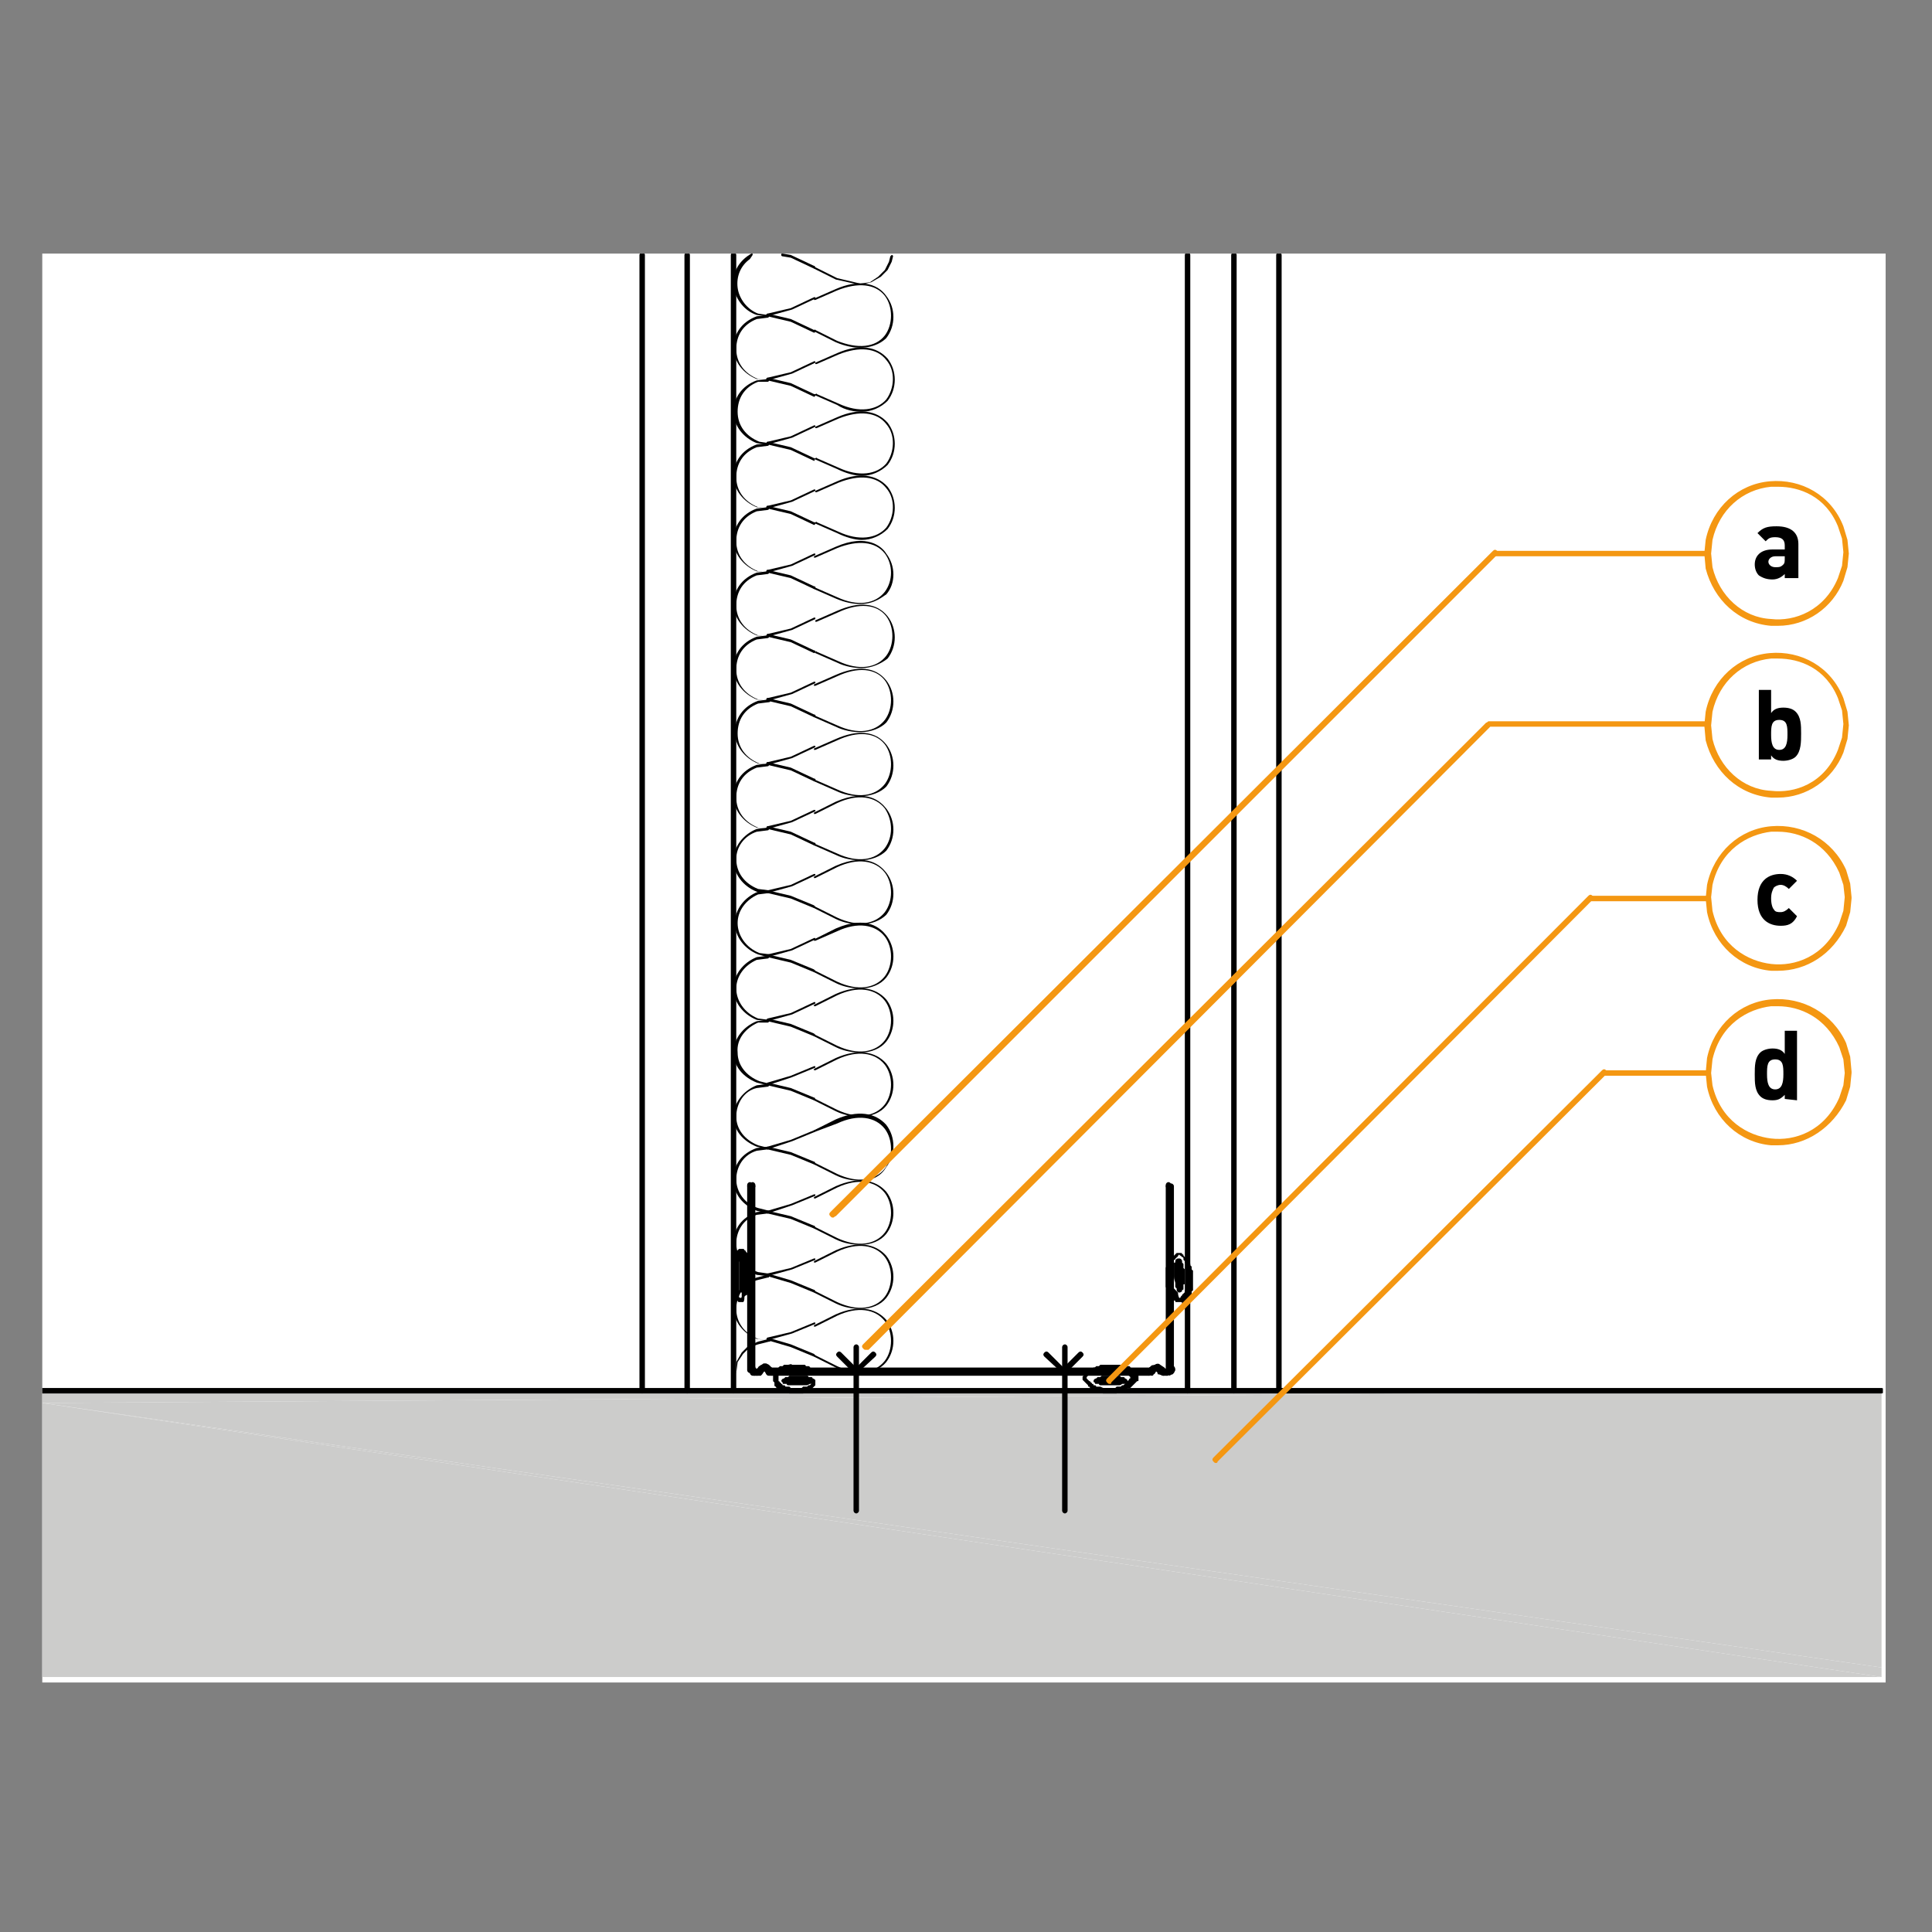 <?xml version="1.0" encoding="utf-8"?>
<!-- Generator: Adobe Illustrator 27.2.0, SVG Export Plug-In . SVG Version: 6.00 Build 0)  -->
<svg version="1.1" id="Lager_1" xmlns="http://www.w3.org/2000/svg" xmlns:xlink="http://www.w3.org/1999/xlink" x="0px" y="0px"
	 viewBox="0 0 141.7 141.7" style="enable-background:new 0 0 141.7 141.7;" xml:space="preserve">
<rect x="0" y="0" width="141.7" height="141.7" fill="#808080" stroke="none"/>
<style type="text/css">
	.st0{fill:#FFFFFF;}
	.st1{fill:#CCCCCB;}
	.st2{clip-path:url(#SVGID_00000093151305543171653650000010429083017633629065_);}
	.st3{clip-path:url(#SVGID_00000182530777042920228500000014783643667852200856_);}
	.st4{clip-path:url(#SVGID_00000002380495814901151940000011345436354684722329_);}
	.st5{clip-path:url(#SVGID_00000136409969845208098560000014315440713606174134_);}
	.st6{clip-path:url(#SVGID_00000030486652642233760020000009883856508782612926_);}
	.st7{clip-path:url(#SVGID_00000133528888691121397460000015472006781184166071_);}
	.st8{clip-path:url(#SVGID_00000183954895340803135930000003501919640801311121_);}
	.st9{clip-path:url(#SVGID_00000167379140297672302640000002271011922733677220_);}
	.st10{clip-path:url(#SVGID_00000018228524890056275770000012224757316638460344_);}
	.st11{clip-path:url(#SVGID_00000008833515319833962220000013590815294786108847_);}
	.st12{clip-path:url(#SVGID_00000102531875586547523710000006030023782407063185_);}
	.st13{clip-path:url(#SVGID_00000000921588747560140260000006078918321425120696_);}
	.st14{clip-path:url(#SVGID_00000125592165376503580330000015363720430932776599_);}
	.st15{clip-path:url(#SVGID_00000085938519237830600160000000095991869438115231_);}
	.st16{clip-path:url(#SVGID_00000152949398037501813730000011700108535094878853_);}
	.st17{clip-path:url(#SVGID_00000014627579017709246960000001842312176431541397_);}
	.st18{clip-path:url(#SVGID_00000177446811338796795190000016384416078458924468_);}
	.st19{clip-path:url(#SVGID_00000085217926790829577750000002365646851745115310_);}
	.st20{clip-path:url(#SVGID_00000160155147608847643960000007012961537718644107_);}
	.st21{clip-path:url(#SVGID_00000140705815715227866280000007433209731133466793_);}
	.st22{clip-path:url(#SVGID_00000129887893717817448970000008009056403659004830_);}
	.st23{clip-path:url(#SVGID_00000074429866104864787100000013118897263070682026_);}
	.st24{clip-path:url(#SVGID_00000120553906795425911730000010539384652936546694_);}
	.st25{clip-path:url(#SVGID_00000003819307403159540950000001715059957145829505_);}
	.st26{clip-path:url(#SVGID_00000003078420347831723790000013959939772691967629_);}
	.st27{clip-path:url(#SVGID_00000103947722326578515350000001205742884706637489_);}
	.st28{clip-path:url(#SVGID_00000154407123176601118680000015344951558031881662_);}
	.st29{clip-path:url(#SVGID_00000161611100581479437540000010706125534126797214_);}
	.st30{clip-path:url(#SVGID_00000162310782128493940060000012684742063944407945_);}
	.st31{clip-path:url(#SVGID_00000108267507778418321990000018209924506210586242_);}
	.st32{clip-path:url(#SVGID_00000044876692606788290870000014978869721637191852_);}
	.st33{clip-path:url(#SVGID_00000032606775310044212310000008001251211089953157_);}
	.st34{clip-path:url(#SVGID_00000108280165246800051320000008502975284143075474_);}
	.st35{clip-path:url(#SVGID_00000181775018311755726340000005459386557352066445_);}
	.st36{clip-path:url(#SVGID_00000094580146787066280550000006875270211087535254_);}
	.st37{clip-path:url(#SVGID_00000033368068386606094310000001660254013759345826_);}
	.st38{clip-path:url(#SVGID_00000108267158649194824250000010648640995085992119_);}
	.st39{clip-path:url(#SVGID_00000169533052067647816010000013946108790114514618_);}
	.st40{clip-path:url(#SVGID_00000063626576867872048580000004409656512403445906_);}
	.st41{clip-path:url(#SVGID_00000131352894960694679530000009513496586485938055_);}
	.st42{clip-path:url(#SVGID_00000036934288677248518600000009574772479166676881_);}
	.st43{clip-path:url(#SVGID_00000025424722388009859710000010218116430974800004_);}
	.st44{clip-path:url(#SVGID_00000144330146208310473000000012061074806444688279_);}
	.st45{clip-path:url(#SVGID_00000132069141234171536850000009491851658733038754_);}
	.st46{clip-path:url(#SVGID_00000098183066459425669620000009306725324517714326_);}
	.st47{clip-path:url(#SVGID_00000118382262905240029240000013363243938299553687_);}
	.st48{clip-path:url(#SVGID_00000155104590677237113580000014132854674152123285_);}
	.st49{fill:#F49712;}
	.st50{clip-path:url(#SVGID_00000102540361798801382840000017394304084354736793_);}
	.st51{clip-path:url(#SVGID_00000040546560837985345060000008203126344666834824_);}
	.st52{clip-path:url(#SVGID_00000080204494945685057000000007502663201312766133_);}
</style>
<g>
	<rect x="3.1" y="18.6" class="st0" width="135.2" height="104.8"/>
</g>
<g>
	<polygon class="st1" points="3.1,123 138,123 3.1,102.9 	"/>
</g>
<g>
	<polygon class="st1" points="3.1,102.9 138,123 138,122.3 	"/>
</g>
<g>
	<polygon class="st1" points="3.1,102.9 3.1,102.9 138,122.3 138,102 	"/>
</g>
<g>
	<polygon class="st1" points="3.1,102 3.1,102.9 138,102 	"/>
</g>
<g>
	<g>
		<defs>
			<rect id="SVGID_1_" x="3.1" y="18.6" width="135" height="83.6"/>
		</defs>
		<clipPath id="SVGID_00000122701487424065972510000006253845073978052259_">
			<use xlink:href="#SVGID_1_"  style="overflow:visible;"/>
		</clipPath>
		<g style="clip-path:url(#SVGID_00000122701487424065972510000006253845073978052259_);">
			<path d="M138,102.2H3c-0.1,0-0.2-0.1-0.2-0.2s0.1-0.2,0.2-0.2h135c0.1,0,0.2,0.1,0.2,0.2S138.1,102.2,138,102.2z"/>
		</g>
	</g>
	<g>
		<defs>
			<rect id="SVGID_00000129921767149588115100000004080623025103040384_" x="3.1" y="18.6" width="135" height="83.6"/>
		</defs>
		<clipPath id="SVGID_00000066498031292096439450000017866805557042684593_">
			<use xlink:href="#SVGID_00000129921767149588115100000004080623025103040384_"  style="overflow:visible;"/>
		</clipPath>
		<g style="clip-path:url(#SVGID_00000066498031292096439450000017866805557042684593_);">
			<path d="M53.8,102.2c-0.1,0-0.2-0.1-0.2-0.2V18.7c0-0.1,0.1-0.2,0.2-0.2s0.2,0.1,0.2,0.2V102C53.9,102.1,53.8,102.2,53.8,102.2z"
				/>
		</g>
	</g>
	<g>
		<defs>
			<rect id="SVGID_00000128446539706989046560000014136939872827764923_" x="3.1" y="18.6" width="135" height="83.6"/>
		</defs>
		<clipPath id="SVGID_00000055694709218403965240000003382833424720536504_">
			<use xlink:href="#SVGID_00000128446539706989046560000014136939872827764923_"  style="overflow:visible;"/>
		</clipPath>
		<g style="clip-path:url(#SVGID_00000055694709218403965240000003382833424720536504_);">
			<path d="M50.4,102.2c-0.1,0-0.2-0.1-0.2-0.2V18.7c0-0.1,0.1-0.2,0.2-0.2s0.2,0.1,0.2,0.2V102C50.6,102.1,50.5,102.2,50.4,102.2z"
				/>
		</g>
	</g>
	<g>
		<defs>
			<rect id="SVGID_00000139252881144570308890000005138618402935613114_" x="3.1" y="18.6" width="135" height="83.6"/>
		</defs>
		<clipPath id="SVGID_00000074436184781588978910000018293869724036047000_">
			<use xlink:href="#SVGID_00000139252881144570308890000005138618402935613114_"  style="overflow:visible;"/>
		</clipPath>
		<g style="clip-path:url(#SVGID_00000074436184781588978910000018293869724036047000_);">
			<path d="M47.1,102.2c-0.1,0-0.2-0.1-0.2-0.2V18.7c0-0.1,0.1-0.2,0.2-0.2s0.2,0.1,0.2,0.2V102C47.3,102.1,47.2,102.2,47.1,102.2z"
				/>
		</g>
	</g>
	<g>
		<defs>
			<rect id="SVGID_00000013885701558503531300000009567488144059273106_" x="3.1" y="18.6" width="135" height="83.6"/>
		</defs>
		<clipPath id="SVGID_00000045611136260980214750000001134370530149186985_">
			<use xlink:href="#SVGID_00000013885701558503531300000009567488144059273106_"  style="overflow:visible;"/>
		</clipPath>
		<g style="clip-path:url(#SVGID_00000045611136260980214750000001134370530149186985_);">
			<path d="M87.1,102.2c-0.1,0-0.2-0.1-0.2-0.2V18.7c0-0.1,0.1-0.2,0.2-0.2s0.2,0.1,0.2,0.2V102C87.3,102.1,87.2,102.2,87.1,102.2z"
				/>
		</g>
	</g>
	<g>
		<defs>
			<rect id="SVGID_00000027579504126995250500000014245600571083733652_" x="3.1" y="18.6" width="135" height="83.6"/>
		</defs>
		<clipPath id="SVGID_00000119092666876480858700000014616637290689988244_">
			<use xlink:href="#SVGID_00000027579504126995250500000014245600571083733652_"  style="overflow:visible;"/>
		</clipPath>
		<g style="clip-path:url(#SVGID_00000119092666876480858700000014616637290689988244_);">
			<path d="M90.5,102.2c-0.1,0-0.2-0.1-0.2-0.2V18.7c0-0.1,0.1-0.2,0.2-0.2s0.2,0.1,0.2,0.2V102C90.6,102.1,90.6,102.2,90.5,102.2z"
				/>
		</g>
	</g>
	<g>
		<defs>
			<rect id="SVGID_00000048473195125498919300000002461980962774801055_" x="3.1" y="18.6" width="135" height="83.6"/>
		</defs>
		<clipPath id="SVGID_00000127730029234340432020000004138970314917829783_">
			<use xlink:href="#SVGID_00000048473195125498919300000002461980962774801055_"  style="overflow:visible;"/>
		</clipPath>
		<g style="clip-path:url(#SVGID_00000127730029234340432020000004138970314917829783_);">
			<path d="M93.8,102.2c-0.1,0-0.2-0.1-0.2-0.2V18.7c0-0.1,0.1-0.2,0.2-0.2s0.2,0.1,0.2,0.2V102C93.9,102.1,93.8,102.2,93.8,102.2z"
				/>
		</g>
	</g>
</g>
<g>
	<path d="M62.8,111c-0.1,0-0.2-0.1-0.2-0.2v-12c0-0.1,0.1-0.2,0.2-0.2s0.2,0.1,0.2,0.2v12C63,110.9,62.9,111,62.8,111z"/>
</g>
<g>
	<path d="M62.8,100.8c-0.1,0-0.1,0-0.2-0.1l-1.2-1.2c-0.1-0.1-0.1-0.2,0-0.3c0.1-0.1,0.2-0.1,0.3,0l1.1,1.1l1.1-1.1
		c0.1-0.1,0.2-0.1,0.3,0s0.1,0.2,0,0.3l-1.3,1.2C62.9,100.8,62.8,100.8,62.8,100.8z"/>
</g>
<g>
	<path d="M85.6,100.9h-0.3c-0.1,0-0.2-0.1-0.2-0.2s0.1-0.2,0.2-0.2h0.3c0.1,0,0.2,0.1,0.2,0.2S85.7,100.9,85.6,100.9z"/>
</g>
<g>
	<path d="M84.3,100.9H56.6l-0.3-0.1c-0.1,0-0.2-0.2-0.2-0.3s0.2-0.2,0.3-0.2l0.2,0.1l27.6,0c0.1,0,0.2,0.1,0.2,0.2
		S84.4,100.9,84.3,100.9z"/>
</g>
<g>
	<path d="M55.5,100.9h-0.3c-0.1,0-0.2-0.1-0.2-0.2s0.1-0.2,0.2-0.2h0.3c0.1,0,0.2,0.1,0.2,0.2S55.7,100.9,55.5,100.9z"/>
</g>
<g>
	<path d="M55.2,87.2H55c-0.1,0-0.2-0.1-0.2-0.2s0.1-0.2,0.2-0.2h0.2c0.1,0,0.2,0.1,0.2,0.2S55.3,87.2,55.2,87.2z"/>
</g>
<g>
	<path d="M55.3,100.9C55.2,100.9,55.2,100.9,55.3,100.9l-0.2-0.1c0,0-0.1-0.1-0.1-0.1l-0.1-0.2c-0.1-0.1,0-0.3,0.1-0.3
		c0.1-0.1,0.3,0,0.3,0.1l0.1,0.1l0.1,0c0.1,0,0.2,0.2,0.2,0.3C55.5,100.9,55.4,100.9,55.3,100.9z"/>
</g>
<g>
	<path d="M85.6,100.8h-0.3c-0.1,0-0.2-0.1-0.2-0.2s0.1-0.2,0.2-0.2h0.3c0.1,0,0.2,0.1,0.2,0.2S85.7,100.8,85.6,100.8z"/>
</g>
<g>
	<path d="M84.3,100.8H56.6c0,0-0.1,0-0.1,0l-0.1-0.1c-0.1-0.1-0.2-0.2-0.1-0.3c0.1-0.1,0.2-0.2,0.3-0.1l0.1,0h27.6
		c0.1,0,0.2,0.1,0.2,0.2S84.4,100.8,84.3,100.8z"/>
</g>
<g>
	<path d="M55.5,100.8h-0.3c-0.1,0-0.2-0.1-0.2-0.2s0.1-0.2,0.2-0.2h0.3c0.1,0,0.2,0.1,0.2,0.2S55.7,100.8,55.5,100.8z"/>
</g>
<g>
	<path d="M55.3,100.8c0,0-0.1,0-0.1,0l-0.1-0.1c-0.1,0-0.1-0.1-0.1-0.2c0-0.1,0.1-0.3,0.2-0.3c0.1,0,0.2,0,0.2,0.1l0,0
		c0.1,0.1,0.2,0.2,0.1,0.3C55.4,100.8,55.3,100.8,55.3,100.8z"/>
</g>
<g>
	<path d="M55,100.7c-0.1,0-0.2-0.1-0.2-0.2V86.9c0-0.1,0.1-0.2,0.2-0.2s0.2,0.1,0.2,0.2v13.6C55.2,100.6,55.1,100.7,55,100.7z"/>
</g>
<g>
	<path d="M55.2,100.7c-0.1,0-0.2-0.1-0.2-0.2V86.9c0-0.1,0.1-0.2,0.2-0.2s0.2,0.1,0.2,0.2v13.6C55.4,100.6,55.3,100.7,55.2,100.7z"
		/>
</g>
<g>
	<path d="M85.9,100.7c-0.1,0-0.2-0.1-0.2-0.2V87.2c-0.1,0-0.2-0.1-0.2-0.2c0-0.1,0.1-0.2,0.2-0.2h0.2c0.1,0,0.2,0.1,0.2,0.2v13.6
		C86.1,100.6,86,100.7,85.9,100.7z"/>
</g>
<g>
	<path d="M85.7,100.7c-0.1,0-0.2-0.1-0.2-0.2V86.9c0-0.1,0.1-0.2,0.2-0.2s0.2,0.1,0.2,0.2v13.6C86,100.6,85.8,100.7,85.7,100.7z"/>
</g>
<g>
	<path d="M85.6,100.9c-0.1,0-0.2-0.1-0.2-0.2c0-0.1,0-0.3,0.2-0.3l0.1,0l0.1-0.1c0.1-0.1,0.2-0.1,0.3-0.1c0.1,0.1,0.1,0.2,0.1,0.3
		l-0.1,0.2c0,0-0.1,0.1-0.1,0.1L85.6,100.9C85.7,100.9,85.6,100.9,85.6,100.9z"/>
</g>
<g>
	<path d="M85.6,100.8c-0.1,0-0.2-0.1-0.2-0.1c-0.1-0.1,0-0.3,0.1-0.3l0.1,0c0.1-0.2,0.4-0.1,0.4,0.1c0,0.1-0.1,0.2-0.1,0.3l-0.1,0.1
		C85.7,100.8,85.6,100.8,85.6,100.8z"/>
</g>
<g>
	<path d="M55.5,100.9c-0.1,0-0.2-0.1-0.2-0.2c0,0,0,0,0-0.1c0-0.1,0.1-0.2,0.2-0.2l0.1,0l0.2-0.2c0.1-0.1,0.2-0.1,0.3,0
		s0.1,0.2,0,0.3l-0.2,0.3c0,0-0.1,0.1-0.1,0.1l0,0l0,0L55.5,100.9C55.6,100.9,55.5,100.9,55.5,100.9z"/>
</g>
<g>
	<path d="M55.5,100.8c-0.1,0-0.2-0.1-0.2-0.1c-0.1-0.1,0-0.3,0.1-0.3l0.1,0l0.2-0.2c0.1-0.1,0.2-0.1,0.3,0c0.1,0.1,0.1,0.2,0,0.3
		l-0.2,0.2c0,0,0,0-0.1,0.1L55.5,100.8C55.6,100.8,55.6,100.8,55.5,100.8z"/>
</g>
<g>
	<path d="M56.4,100.9c-0.1,0-0.1,0-0.2-0.1l-0.1-0.2H56c-0.1,0-0.2-0.1-0.2-0.2s0.1-0.2,0.2-0.2h0.2c0.1,0,0.1,0,0.2,0.1l0.2,0.3
		c0.1,0.1,0.1,0.3,0,0.3C56.5,100.9,56.4,100.9,56.4,100.9z"/>
</g>
<g>
	<path d="M56.5,100.8c-0.1,0-0.1,0-0.2-0.1l-0.3-0.2l-0.1,0.1c-0.1,0.1-0.3,0-0.3-0.1s0-0.3,0.1-0.3L56,100c0.1,0,0.2,0,0.2,0
		l0.2,0.1c0,0,0,0,0.1,0.1l0.2,0.2c0.1,0.1,0.1,0.2,0,0.3C56.6,100.8,56.6,100.8,56.5,100.8z"/>
</g>
<g>
	<path d="M84.3,100.9c-0.1,0-0.2-0.1-0.2-0.2c0-0.1,0.1-0.3,0.2-0.3l0.2-0.1c0.1,0,0.3,0.1,0.3,0.2s-0.1,0.3-0.2,0.3L84.3,100.9
		C84.3,100.9,84.3,100.9,84.3,100.9z"/>
</g>
<g>
	<path d="M84.3,100.8c-0.1,0-0.2-0.1-0.2-0.1c-0.1-0.1,0-0.3,0.1-0.3l0.1-0.1c0.1-0.1,0.3,0,0.3,0.1c0.1,0.1,0,0.3-0.1,0.3l-0.1,0.1
		C84.3,100.8,84.3,100.8,84.3,100.8z"/>
</g>
<g>
	<path d="M85.3,100.9C85.3,100.9,85.3,100.9,85.3,100.9l-0.3-0.1c-0.1,0-0.1,0-0.1-0.1l-0.2-0.3c-0.1-0.1-0.1-0.3,0-0.3
		c0.1-0.1,0.3-0.1,0.3,0l0.2,0.2l0.1,0c0.1,0,0.2,0.2,0.2,0.3C85.5,100.9,85.4,100.9,85.3,100.9z"/>
</g>
<g>
	<path d="M85.3,100.8c0,0-0.1,0-0.1,0l-0.1-0.1c0,0-0.1,0-0.1-0.1l-0.2-0.2c-0.1-0.1-0.1-0.2,0-0.3c0.1-0.1,0.2-0.1,0.3,0l0.3,0.2
		c0.1,0.1,0.2,0.2,0.1,0.3C85.5,100.8,85.4,100.8,85.3,100.8z"/>
</g>
<g>
	<path d="M84.5,100.9c-0.1,0-0.1,0-0.2-0.1c-0.1-0.1-0.1-0.2,0-0.3l0.2-0.3c0.1-0.1,0.2-0.1,0.3,0s0.1,0.2,0,0.3l-0.2,0.3
		C84.6,100.9,84.5,100.9,84.5,100.9z"/>
</g>
<g>
	<path d="M84.9,100.6h-0.2c-0.1,0-0.2-0.1-0.2-0.2s0.1-0.2,0.2-0.2h0.2c0.1,0,0.2,0.1,0.2,0.2S85,100.6,84.9,100.6z"/>
</g>
<g>
	<path d="M84.4,100.8c-0.1,0-0.1,0-0.2-0.1c-0.1-0.1-0.1-0.2,0-0.3l0.2-0.2c0.1-0.1,0.2-0.1,0.3,0c0.1,0.1,0.1,0.2,0,0.3l-0.2,0.2
		C84.5,100.8,84.4,100.8,84.4,100.8z"/>
</g>
<g>
	<path d="M85,100.6c0,0-0.1,0-0.1,0l-0.1-0.1l-0.1,0.1c-0.1,0.1-0.3,0-0.3-0.1c-0.1-0.1,0-0.3,0.1-0.3l0.2-0.1c0.1,0,0.2,0,0.2,0
		l0.2,0.1c0.1,0.1,0.2,0.2,0.1,0.3C85.2,100.5,85.1,100.6,85,100.6z"/>
</g>
<g>
	<g>
		<defs>
			<rect id="SVGID_00000181803850393126619340000007304759818579254665_" x="3.1" y="18.6" width="135" height="104.4"/>
		</defs>
		<clipPath id="SVGID_00000096049563537220998010000017745631826047073687_">
			<use xlink:href="#SVGID_00000181803850393126619340000007304759818579254665_"  style="overflow:visible;"/>
		</clipPath>
		<g style="clip-path:url(#SVGID_00000096049563537220998010000017745631826047073687_);">
			<path d="M58.9,102.2h-1c0,0-0.1,0-0.1-0.1l0,0h-0.3c0,0-0.1,0-0.1-0.1l0,0h-0.2c0,0-0.1,0-0.1-0.1h0c0,0-0.1,0-0.1-0.1
				c0,0-0.1,0-0.1-0.1c0,0-0.1,0-0.1-0.1c0,0,0,0,0-0.1c0,0,0,0,0-0.1c0,0-0.1-0.1-0.1-0.1l0,0c0,0,0-0.1,0-0.1v-0.2
				c0,0,0-0.1,0-0.1l0,0c0-0.1,0-0.1,0.1-0.1c0,0,0,0,0-0.1c0,0,0,0,0-0.1c0,0,0.1-0.1,0.1-0.1c0,0,0.1-0.1,0.1-0.1l0,0
				c0,0,0.1-0.1,0.1-0.1l0,0c0,0,0.1-0.1,0.1-0.1l0.2,0c0,0,0.1-0.1,0.1-0.1h0.1c0.2,0,0.2,0,0.2,0c0.1,0,0.2-0.1,0.3,0h0.3
				c0.2,0,0.3,0,0.3,0c0,0,0,0,0.2,0h0.1c0,0,0.1,0,0.1,0.1l0,0h0.2c0,0,0.1,0,0.1,0.1l0,0h0c0,0,0.1,0,0.1,0.1l0,0h0
				c0,0,0.1,0,0.1,0.1c0,0,0.1,0,0.1,0.1c0,0,0,0,0,0.1c0,0,0,0,0,0.1c0,0,0.1,0.1,0.1,0.1l0,0c0,0,0,0.1,0,0.1v0.2c0,0,0,0.1,0,0.1
				l0,0c0,0,0,0.1,0,0.1l0,0.1c0,0,0,0,0,0c0,0,0,0,0,0.1c0,0-0.1,0.1-0.1,0.1c0,0-0.1,0.1-0.1,0.1c0,0-0.1,0.1-0.1,0.1h0
				c0,0-0.1,0.1-0.1,0.1l-0.2,0c0,0-0.1,0.1-0.1,0.1L58.9,102.2C59,102.1,59,102.2,58.9,102.2z M58,101.8l0.8,0c0,0,0.1-0.1,0.1-0.1
				l0.3,0c0,0,0.1-0.1,0.1-0.1h0.1c0,0,0.1-0.1,0.1-0.1h0c0,0,0.1-0.1,0.1-0.1c0,0,0.1-0.1,0.1-0.1c0,0,0,0,0,0c0,0,0-0.1,0.1-0.1
				c0,0,0-0.1,0-0.1l0,0l0-0.1c0,0,0,0,0,0c0,0,0,0,0-0.1c0,0,0,0,0-0.1c0,0,0,0,0,0c0,0-0.1,0-0.1-0.1c0,0-0.1,0-0.1-0.1l0,0h0
				c0,0-0.1,0-0.1-0.1l0,0h-0.2c0,0-0.1,0-0.1-0.1l0,0h0c-0.2,0-0.3,0-0.4,0c0,0,0,0-0.2,0h-0.3c-0.2,0-0.2,0-0.2,0
				c-0.1,0-0.2,0.1-0.4,0l0,0c0,0-0.1,0.1-0.1,0.1l-0.2,0c0,0-0.1,0.1-0.1,0.1l0,0c0,0-0.1,0-0.1,0.1c0,0-0.1,0.1-0.1,0.1
				c0,0,0,0,0,0c0,0,0,0,0,0.1c0,0,0,0,0,0.1c0,0,0,0,0,0l0,0l0,0.1c0,0,0,0,0,0c0,0,0,0,0,0.1c0,0,0,0,0,0.1c0,0,0,0,0,0
				c0,0,0.1,0,0.1,0.1c0,0,0.1,0,0.1,0.1h0c0,0,0.1,0,0.1,0.1h0.1c0,0,0.1,0,0.1,0.1l0,0h0.3C58,101.8,58,101.8,58,101.8L58,101.8z
				 M60.2,101.5L60.2,101.5L60.2,101.5z"/>
		</g>
	</g>
</g>
<g>
	<path d="M59.2,101.6h-1.4c0,0-0.1,0-0.1-0.1l0,0h-0.2c-0.1,0-0.1,0-0.1-0.1c0,0-0.1-0.1-0.1-0.1c0-0.1,0.1-0.2,0.2-0.2l0,0
		c0,0,0.1-0.1,0.1-0.1l0.2,0c0,0,0.1-0.1,0.1-0.1h1.3c0,0,0.1,0,0.1,0.1l0,0h0.2c0,0,0.1,0,0.1,0.1l0,0c0.1,0,0.2,0.1,0.2,0.2
		c0,0.1,0,0.1-0.1,0.1c0,0.1-0.1,0.1-0.1,0.1l-0.2,0C59.2,101.6,59.2,101.6,59.2,101.6z"/>
</g>
<g>
	<path d="M81.9,102.2h-1c0,0-0.1,0-0.1-0.1h0h-0.3c0,0-0.1,0-0.1-0.1l0,0h-0.2c-0.1,0-0.1,0-0.1-0.1h0c-0.1,0-0.1,0-0.1-0.1
		c0,0-0.1,0-0.1-0.1c-0.1,0-0.1,0-0.1-0.1c0,0,0,0-0.1-0.1c0,0,0,0-0.1-0.1c0,0-0.1-0.1-0.1-0.1l0,0c0,0-0.1-0.1-0.1-0.1v-0.2
		c0,0,0-0.1,0.1-0.1l0,0c0-0.1,0-0.1,0.1-0.1c0,0,0,0,0.1-0.1c0,0,0,0,0.1-0.1c0,0,0.1-0.1,0.1-0.1c0,0,0.1-0.1,0.1-0.1l0.1,0
		c0,0,0.1-0.1,0.1-0.1l0.1,0c0,0,0.1-0.1,0.1-0.1h0.2c0,0,0.1-0.1,0.1-0.1h0.3l0.1,0c0,0,0.1,0,0.1,0h0.8c0,0,0.1,0,0.1,0l0.1,0h0.3
		c0,0,0.1,0,0.1,0.1l0,0h0.2c0,0,0.1,0,0.1,0.1l0,0h0c0,0,0.1,0,0.1,0.1l0,0h0c0.1,0,0.1,0,0.1,0.1c0.1,0,0.1,0,0.1,0.1c0,0,0,0,0,0
		l0.1,0.1c0,0,0,0,0,0c0,0,0,0,0.1,0.1c0.1,0,0.1,0.1,0.1,0.1v0.3c0,0.1,0,0.1-0.1,0.1c0,0,0,0,0,0l-0.1,0.1c0,0,0,0,0,0
		c0,0-0.1,0.1-0.1,0.1c0,0-0.1,0.1-0.1,0.1c0,0-0.1,0.1-0.1,0.1h0c0,0-0.1,0.1-0.1,0.1l-0.2,0c0,0-0.1,0.1-0.1,0.1H82
		C82,102.1,81.9,102.2,81.9,102.2z M81,101.8h0.8c0,0,0.1-0.1,0.1-0.1l0.3,0c0,0,0.1-0.1,0.1-0.1h0.1c0,0,0.1-0.1,0.1-0.1h0
		c0,0,0.1-0.1,0.1-0.1c0,0,0.1-0.1,0.1-0.1c0,0,0.1-0.1,0.1-0.1l0,0c0,0,0-0.1,0.1-0.1v-0.1c0,0,0,0,0,0c0,0-0.1-0.1-0.1-0.1
		c0,0-0.1,0-0.1-0.1c0,0-0.1,0-0.1-0.1c0,0-0.1,0-0.1-0.1l0,0h0c0,0-0.1,0-0.1-0.1l0,0h-0.2c0,0-0.1,0-0.1-0.1l0,0h-0.3
		c0,0-0.1,0-0.1,0l-0.1,0H81l-0.1,0c0,0-0.1,0-0.1,0h-0.2c0,0-0.1,0.1-0.1,0.1l-0.2,0c0,0-0.1,0.1-0.1,0.1l-0.1,0c0,0-0.1,0-0.1,0.1
		c0,0-0.1,0.1-0.1,0.1c0,0,0,0,0,0c0,0,0,0-0.1,0.1c0,0,0,0-0.1,0.1c0,0,0,0,0,0l0,0l0,0.1c0,0,0,0,0,0c0,0,0,0,0.1,0.1
		c0,0,0,0,0.1,0.1c0,0,0,0,0,0c0,0,0.1,0,0.1,0.1c0,0,0.1,0,0.1,0.1h0c0.1,0,0.1,0,0.1,0.1h0.1c0,0,0.1,0,0.1,0.1l0,0h0.3
		C80.9,101.8,80.9,101.8,81,101.8L81,101.8z"/>
</g>
<g>
	<path d="M82.1,101.6h-1.4c0,0-0.1,0-0.1-0.1l0,0h-0.2c-0.1,0-0.1,0-0.1-0.1c-0.1,0-0.1-0.1-0.1-0.1c0-0.1,0.1-0.2,0.2-0.2l0,0
		c0,0,0.1-0.1,0.1-0.1l0.2,0c0,0,0.1-0.1,0.1-0.1h1.3c0,0,0.1,0,0.1,0.1h0h0.2c0,0,0.1,0,0.1,0.1l0,0c0.1,0,0.2,0.1,0.2,0.2
		c0,0.1,0,0.1-0.1,0.1c0,0.1-0.1,0.1-0.1,0.1l-0.2,0C82.2,101.6,82.1,101.6,82.1,101.6z"/>
</g>
<g>
	<path d="M86.6,95.5h-0.3c-0.1,0-0.1,0-0.1-0.1c-0.1,0-0.1,0-0.1-0.1c0,0-0.1-0.1-0.1-0.1l0,0c0,0,0,0,0,0c0,0-0.1-0.1-0.1-0.1
		c0,0-0.1-0.1-0.1-0.1v0c0,0-0.1-0.1-0.1-0.1l0-0.1c0,0-0.1-0.1-0.1-0.1l0-0.2c0,0-0.1-0.1-0.1-0.1v-1.4c0,0,0-0.1,0.1-0.1l0,0v-0.2
		c0,0,0-0.1,0.1-0.1l0,0v-0.1c0-0.1,0-0.1,0.1-0.1v0c0-0.1,0-0.1,0.1-0.1c0-0.1,0-0.1,0.1-0.1c0,0,0,0,0,0l0,0c0-0.1,0-0.1,0.1-0.1
		c0,0,0.1-0.1,0.1-0.1c0,0,0.1-0.1,0.1-0.1h0.3c0.1,0,0.1,0,0.1,0.1c0.1,0,0.1,0,0.1,0.1c0,0,0,0,0.1,0.1c0,0,0.1,0.1,0.1,0.1l0,0
		c0,0,0,0.1,0.1,0.1l0,0c0,0,0.1,0.1,0.1,0.1l0,0.1c0,0,0.1,0.1,0.1,0.1l0,0.1c0,0,0.1,0.1,0.1,0.1l0,0.2c0,0,0.1,0.1,0.1,0.1v1.4
		c0,0,0,0.1-0.1,0.1l0,0v0.2c0,0,0,0.1-0.1,0.1l0,0v0.1c0,0,0,0.1-0.1,0.1l0,0v0c0,0,0,0.1-0.1,0.1l0,0c0,0,0,0.1-0.1,0.1l0,0
		c0,0.1,0,0.1-0.1,0.1c0,0,0,0-0.1,0.1c0,0-0.1,0.1-0.1,0.1C86.7,95.5,86.7,95.5,86.6,95.5z M86.5,95.2L86.5,95.2
		c0.1,0,0.1-0.1,0.1-0.1c0,0,0,0,0,0c0,0,0,0,0.1-0.1c0,0,0,0,0,0l0,0c0,0,0-0.1,0.1-0.1l0,0v0c0,0,0-0.1,0.1-0.1l0,0v-0.1
		c0,0,0-0.1,0.1-0.1l0,0v-0.2c0,0,0-0.1,0.1-0.1l0,0l0-1.3c0,0-0.1-0.1-0.1-0.1l0-0.2c0,0-0.1-0.1-0.1-0.1l0-0.1
		c0,0-0.1-0.1-0.1-0.1l0-0.1c0,0,0-0.1-0.1-0.1l0,0c0,0,0,0,0,0c0,0,0,0-0.1-0.1c0,0,0,0,0,0c0,0-0.1,0-0.1-0.1h0
		c0,0-0.1,0.1-0.1,0.1c0,0,0,0,0,0c0,0,0,0,0,0l0,0c0,0,0,0.1-0.1,0.1c0,0,0,0.1-0.1,0.1v0c0,0.1,0,0.1-0.1,0.1v0c0,0,0,0.1-0.1,0.1
		l0,0v0.2c0,0,0,0.1-0.1,0.1l0,0l0,1.3c0,0,0.1,0.1,0.1,0.1l0,0.2c0,0,0.1,0.1,0.1,0.1v0c0,0,0.1,0.1,0.1,0.1v0c0,0,0.1,0.1,0.1,0.1
		c0,0,0.1,0.1,0.1,0.1l0,0c0,0,0,0,0,0s0,0,0,0C86.4,95.1,86.5,95.2,86.5,95.2z M86.2,92L86.2,92L86.2,92z"/>
</g>
<g>
	<g>
		<defs>
			<rect id="SVGID_00000007402798759156769460000009425947555210331040_" x="3.1" y="18.6" width="135" height="104.4"/>
		</defs>
		<clipPath id="SVGID_00000113332193287081466280000013775510814720067248_">
			<use xlink:href="#SVGID_00000007402798759156769460000009425947555210331040_"  style="overflow:visible;"/>
		</clipPath>
		<g style="clip-path:url(#SVGID_00000113332193287081466280000013775510814720067248_);">
			<path d="M86.5,94.8L86.5,94.8c-0.1,0-0.2-0.1-0.2-0.2v-0.1c0,0-0.1-0.1-0.1-0.1v-0.1c0-0.2,0-0.2,0-0.2c0-0.1-0.1-0.2-0.1-0.5
				v-0.1c0-0.3,0-0.3,0-0.4c0,0,0-0.1,0-0.3v-0.1c0-0.1,0-0.1,0.1-0.1v-0.1c0-0.1,0.1-0.2,0.2-0.2h0.1c0.1,0,0.2,0.1,0.2,0.2v0.1
				c0,0,0.1,0.1,0.1,0.1v0.3c0,0,0.1,0.1,0.1,0.1v1c0,0.1,0,0.1-0.1,0.1v0.3c0,0.1,0,0.1-0.1,0.1v0.1C86.7,94.7,86.6,94.8,86.5,94.8
				z"/>
		</g>
	</g>
</g>
<g>
	<path d="M54.5,95.5h-0.3c0,0-0.1,0-0.1-0.1c0,0-0.1,0-0.1-0.1c0,0,0,0,0-0.1c0,0-0.1-0.1-0.1-0.1l0,0c0,0,0-0.1,0-0.1l0,0
		c0,0,0-0.1,0-0.1l0-0.1c0,0,0-0.1,0-0.1v0c0,0,0-0.1,0-0.1l0-0.3c0,0,0-0.1,0-0.1v-1.4c0,0,0-0.1,0-0.1l0,0v-0.3c0-0.1,0-0.1,0-0.1
		v0c0,0,0-0.1,0-0.1l0,0v0c0,0,0-0.1,0-0.1l0,0c0,0,0-0.1,0-0.1l0,0c0-0.1,0-0.1,0.1-0.1c0,0,0,0,0-0.1c0,0,0.1-0.1,0.1-0.1
		c0,0,0.1-0.1,0.1-0.1h0.3c0,0,0.1,0,0.1,0.1c0,0,0.1,0,0.1,0.1c0,0,0.1,0.1,0.1,0.1l0,0c0,0,0,0,0,0c0,0,0.1,0.1,0.1,0.1
		c0,0,0,0.1,0,0.1v0c0,0,0,0.1,0,0.1l0,0.1c0,0,0,0.1,0,0.1l0,0.2c0,0,0,0.1,0,0.1v1.4c0,0,0,0.1,0,0.1l0,0v0.2c0,0,0,0.1,0,0.1l0,0
		v0.1c0,0.1,0,0.1,0,0.1v0c0,0.1,0,0.1,0,0.1c0,0.1,0,0.1-0.1,0.1c0,0,0,0,0,0l0,0c0,0.1,0,0.1-0.1,0.1c0,0-0.1,0.1-0.1,0.1
		C54.6,95.5,54.5,95.5,54.5,95.5z M54.3,95.2L54.3,95.2c0.1,0,0.1-0.1,0.1-0.1c0,0,0,0,0,0c0,0,0,0,0,0l0,0c0,0,0-0.1,0-0.1
		c0,0,0-0.1,0-0.1v0c0-0.1,0-0.1,0-0.1v0c0,0,0-0.1,0-0.1l0,0v-0.2c0,0,0-0.1,0-0.1l0,0l0-1.3c0,0,0-0.1,0-0.1l0-0.2
		c0,0,0-0.1,0-0.1v0c0,0,0-0.1,0-0.1v0c0,0,0-0.1,0-0.1c0,0,0-0.1,0-0.1l0,0c0,0,0,0,0,0c0,0,0,0,0,0c0,0-0.1,0-0.1-0.1h0
		c0,0-0.1,0.1-0.1,0.1c0,0,0,0,0,0c0,0,0,0,0,0.1c0,0,0,0,0,0l0,0c0,0,0,0.1,0,0.1l0,0v0c0,0,0,0.1,0,0.1l0,0v0.1c0,0.1,0,0.1,0,0.1
		v0.2c0,0,0,0.1,0,0.1l0,0l0,1.3c0,0,0,0.1,0,0.1v0.2c0,0,0,0.1,0,0.1l0,0.1c0,0,0,0.1,0,0.1l0,0.1c0,0,0,0.1,0,0.1l0,0c0,0,0,0,0,0
		c0,0,0,0,0,0.1C54.2,95.1,54.2,95.1,54.3,95.2C54.3,95.1,54.3,95.2,54.3,95.2z"/>
</g>
<g>
	<g>
		<defs>
			<rect id="SVGID_00000170985647300141391270000007727740339751783554_" x="3.1" y="18.6" width="135" height="104.4"/>
		</defs>
		<clipPath id="SVGID_00000042701958938797645650000012723972990800333227_">
			<use xlink:href="#SVGID_00000170985647300141391270000007727740339751783554_"  style="overflow:visible;"/>
		</clipPath>
		<g style="clip-path:url(#SVGID_00000042701958938797645650000012723972990800333227_);">
			<path d="M54.4,94.8L54.4,94.8c-0.1,0-0.2-0.1-0.2-0.2l0-0.1c0,0,0-0.1,0-0.1v-0.3c0,0,0-0.1,0-0.1v-1c0-0.1,0-0.1,0-0.1v-0.3
				c0,0,0-0.1,0-0.1l0,0v-0.1c0-0.1,0.1-0.2,0.2-0.2h0c0.1,0,0.2,0.1,0.2,0.2v0.1c0,0,0,0.1,0,0.1v0.1c0,0.2,0,0.2,0,0.2
				c0,0.1,0.1,0.2,0,0.5v0.1c0,0.3,0,0.3,0,0.4c0,0,0,0.1,0,0.3v0.1c0,0.1,0,0.1,0,0.1v0.1C54.6,94.7,54.5,94.8,54.4,94.8z"/>
		</g>
	</g>
</g>
<g>
	<path d="M78.1,111c-0.1,0-0.2-0.1-0.2-0.2v-12c0-0.1,0.1-0.2,0.2-0.2s0.2,0.1,0.2,0.2v12C78.3,110.9,78.2,111,78.1,111z"/>
</g>
<g>
	<path d="M78.1,100.8c-0.1,0-0.1,0-0.2-0.1l-1.3-1.2c-0.1-0.1-0.1-0.2,0-0.3c0.1-0.1,0.2-0.1,0.3,0l1.1,1.1l1.1-1.1
		c0.1-0.1,0.2-0.1,0.3,0c0.1,0.1,0.1,0.2,0,0.3l-1.2,1.2C78.2,100.8,78.2,100.8,78.1,100.8z"/>
</g>
<g>
	<path d="M54,100.7L54,100.7C53.9,100.7,53.9,100.6,54,100.7l0-0.8c0,0,0,0,0,0l0.4-0.7c0,0,0,0,0,0l0.5-0.5c0,0,0,0,0,0l0.7-0.3
		c0,0,0,0,0,0l0.8-0.2c0,0,0.1,0,0.1,0.1s0,0.1-0.1,0.1l-0.8,0.2L55,98.8l-0.5,0.5l-0.4,0.6L54,100.7C54,100.6,54,100.7,54,100.7z"
		/>
</g>
<g>
	<path d="M59.7,99.5C59.7,99.5,59.7,99.5,59.7,99.5L58,98.8l-1.7-0.5c0,0-0.1-0.1-0.1-0.1s0.1-0.1,0.1-0.1l1.7,0.5l1.7,0.7
		C59.8,99.4,59.8,99.4,59.7,99.5C59.8,99.5,59.8,99.5,59.7,99.5z"/>
</g>
<g>
	<g>
		<defs>
			<rect id="SVGID_00000145043031997695156000000008491927249688221825_" x="3.1" y="18.6" width="135" height="104.4"/>
		</defs>
		<clipPath id="SVGID_00000025417240962973746380000017337876602899484295_">
			<use xlink:href="#SVGID_00000145043031997695156000000008491927249688221825_"  style="overflow:visible;"/>
		</clipPath>
		<g style="clip-path:url(#SVGID_00000025417240962973746380000017337876602899484295_);">
			<path d="M63.1,100.7c-0.5,0-1.2-0.1-1.8-0.4l-1.6-0.8c0,0-0.1-0.1,0-0.1s0.1-0.1,0.1,0l1.6,0.8c1.5,0.7,2.8,0.5,3.5-0.4
				c0.6-0.8,0.6-2.1,0-2.9c-0.7-0.9-2-1.1-3.5-0.4l-1.6,0.8c0,0-0.1,0-0.1,0s0-0.1,0-0.1l1.6-0.8c1.6-0.7,2.9-0.5,3.7,0.4
				c0.7,0.9,0.7,2.2,0,3.1C64.6,100.4,63.9,100.7,63.1,100.7z"/>
		</g>
	</g>
</g>
<g>
	<path d="M56.3,98.3C56.3,98.3,56.3,98.3,56.3,98.3c-0.1-0.1-0.1-0.1,0-0.2l1.7-0.4l1.7-0.7c0,0,0.1,0,0.1,0s0,0.1,0,0.1l-1.7,0.7
		L56.3,98.3C56.3,98.3,56.3,98.3,56.3,98.3z"/>
</g>
<g>
	<g>
		<defs>
			<rect id="SVGID_00000150071021303006323000000010108919650592672898_" x="3.1" y="18.6" width="135" height="104.4"/>
		</defs>
		<clipPath id="SVGID_00000025414680124493874970000006340603039861023379_">
			<use xlink:href="#SVGID_00000150071021303006323000000010108919650592672898_"  style="overflow:visible;"/>
		</clipPath>
		<g style="clip-path:url(#SVGID_00000025414680124493874970000006340603039861023379_);">
			<path d="M56.3,98.3L56.3,98.3l-0.8-0.1c-1-0.4-1.7-1.3-1.7-2.3c0-1,0.7-1.9,1.7-2.2l0.8-0.2c0,0,0.1,0,0.1,0.1s0,0.1-0.1,0.1
				l-0.8,0.2c-1,0.3-1.5,1.2-1.5,2.1c0,1,0.6,1.8,1.6,2.2l0.7,0.1C56.4,98.1,56.4,98.2,56.3,98.3C56.4,98.3,56.4,98.3,56.3,98.3z"/>
		</g>
	</g>
</g>
<g>
	<path d="M59.7,94.8C59.7,94.8,59.7,94.8,59.7,94.8L58,94.1l-1.7-0.5c0,0-0.1-0.1-0.1-0.1s0.1-0.1,0.1-0.1l1.7,0.5l1.7,0.7
		C59.8,94.6,59.8,94.7,59.7,94.8C59.8,94.8,59.8,94.8,59.7,94.8z"/>
</g>
<g>
	<g>
		<defs>
			<rect id="SVGID_00000181063135061564875530000002607320556794550152_" x="3.1" y="18.6" width="135" height="104.4"/>
		</defs>
		<clipPath id="SVGID_00000126302664468527609160000005642360812653245833_">
			<use xlink:href="#SVGID_00000181063135061564875530000002607320556794550152_"  style="overflow:visible;"/>
		</clipPath>
		<g style="clip-path:url(#SVGID_00000126302664468527609160000005642360812653245833_);">
			<path d="M63.1,96c-0.5,0-1.2-0.1-1.8-0.4l-1.6-0.8c0,0-0.1-0.1,0-0.1s0.1-0.1,0.1,0l1.6,0.8c1.5,0.7,2.8,0.5,3.5-0.4
				c0.6-0.8,0.6-2.1,0-2.9c-0.7-0.9-2-1.1-3.5-0.4l-1.6,0.8c0,0-0.1,0-0.1,0s0-0.1,0-0.1l1.6-0.8c1.6-0.7,2.9-0.5,3.7,0.4
				c0.7,0.9,0.7,2.2,0,3.1C64.6,95.7,63.9,96,63.1,96z"/>
		</g>
	</g>
</g>
<g>
	<path d="M56.3,93.6C56.3,93.6,56.3,93.6,56.3,93.6c-0.1-0.1-0.1-0.1,0-0.2L58,93l1.7-0.7c0,0,0.1,0,0.1,0s0,0.1,0,0.1l-1.7,0.7
		L56.3,93.6C56.3,93.6,56.3,93.6,56.3,93.6z"/>
</g>
<g>
	<g>
		<defs>
			<rect id="SVGID_00000011717597774733045310000016434941518485897372_" x="3.1" y="18.6" width="135" height="104.4"/>
		</defs>
		<clipPath id="SVGID_00000016039335619172517890000000322582071630036366_">
			<use xlink:href="#SVGID_00000011717597774733045310000016434941518485897372_"  style="overflow:visible;"/>
		</clipPath>
		<g style="clip-path:url(#SVGID_00000016039335619172517890000000322582071630036366_);">
			<path d="M56.3,93.6L56.3,93.6l-0.8-0.1c-1-0.4-1.7-1.2-1.7-2.3s0.6-1.9,1.7-2.3l0.8-0.1c0,0,0.1,0,0.1,0.1c0,0,0,0.1-0.1,0.1
				l-0.8,0.1c-1,0.3-1.5,1.2-1.5,2.1s0.6,1.8,1.6,2.1l0.7,0.1C56.4,93.4,56.4,93.5,56.3,93.6C56.4,93.6,56.4,93.6,56.3,93.6z"/>
		</g>
	</g>
</g>
<g>
	<path d="M59.7,90.1C59.7,90.1,59.7,90.1,59.7,90.1L58,89.4l-1.7-0.4c0,0-0.1-0.1-0.1-0.1c0,0,0.1-0.1,0.1-0.1l1.7,0.4l1.7,0.7
		C59.8,89.9,59.8,90,59.7,90.1C59.8,90.1,59.8,90.1,59.7,90.1z"/>
</g>
<g>
	<g>
		<defs>
			<rect id="SVGID_00000020390689197496744880000009812351856916356482_" x="3.1" y="18.6" width="135" height="104.4"/>
		</defs>
		<clipPath id="SVGID_00000087413378015460443780000008581391415561890711_">
			<use xlink:href="#SVGID_00000020390689197496744880000009812351856916356482_"  style="overflow:visible;"/>
		</clipPath>
		<g style="clip-path:url(#SVGID_00000087413378015460443780000008581391415561890711_);">
			<path d="M63.1,91.3c-0.5,0-1.2-0.1-1.8-0.4l-1.6-0.8c0,0-0.1-0.1,0-0.1s0.1-0.1,0.1,0l1.6,0.8c1.5,0.7,2.8,0.5,3.5-0.4
				c0.6-0.8,0.6-2.1,0-2.9c-0.7-0.9-2-1.1-3.5-0.4l-1.6,0.8c0,0-0.1,0-0.1,0s0-0.1,0-0.1l1.6-0.8c1.6-0.7,2.9-0.5,3.7,0.4
				c0.7,0.9,0.7,2.2,0,3.1C64.6,91,63.9,91.3,63.1,91.3z"/>
		</g>
	</g>
</g>
<g>
	<path d="M56.3,89C56.3,89,56.3,88.9,56.3,89c-0.1-0.1-0.1-0.1,0-0.2l1.7-0.5l1.7-0.7c0,0,0.1,0,0.1,0s0,0.1,0,0.1l-1.7,0.7L56.3,89
		C56.3,88.9,56.3,89,56.3,89z"/>
</g>
<g>
	<g>
		<defs>
			<rect id="SVGID_00000092429993493867384480000014056882293564440482_" x="3.1" y="18.6" width="135" height="104.4"/>
		</defs>
		<clipPath id="SVGID_00000018199319620935497970000003310986575109780143_">
			<use xlink:href="#SVGID_00000092429993493867384480000014056882293564440482_"  style="overflow:visible;"/>
		</clipPath>
		<g style="clip-path:url(#SVGID_00000018199319620935497970000003310986575109780143_);">
			<path d="M56.3,89C56.3,89,56.3,89,56.3,89l-0.8-0.2c-1-0.4-1.7-1.2-1.7-2.3s0.6-1.9,1.7-2.3l0.8-0.1c0,0,0.1,0,0.1,0.1
				c0,0,0,0.1-0.1,0.1l-0.8,0.1c-1,0.3-1.5,1.2-1.5,2.1s0.6,1.8,1.6,2.1l0.8,0.2C56.4,88.8,56.4,88.9,56.3,89
				C56.4,88.9,56.4,89,56.3,89z"/>
		</g>
	</g>
</g>
<g>
	<path d="M59.7,85.4C59.7,85.4,59.7,85.4,59.7,85.4L58,84.7l-1.7-0.4c0,0-0.1-0.1-0.1-0.1s0.1-0.1,0.1-0.1l1.7,0.4l1.7,0.7
		C59.8,85.2,59.8,85.3,59.7,85.4C59.8,85.4,59.8,85.4,59.7,85.4z"/>
</g>
<g>
	<g>
		<defs>
			<rect id="SVGID_00000093861482154744720950000015746652945824426882_" x="3.1" y="18.6" width="135" height="104.4"/>
		</defs>
		<clipPath id="SVGID_00000062884759797797728070000013254869445475871144_">
			<use xlink:href="#SVGID_00000093861482154744720950000015746652945824426882_"  style="overflow:visible;"/>
		</clipPath>
		<g style="clip-path:url(#SVGID_00000062884759797797728070000013254869445475871144_);">
			<path d="M63.1,86.6c-0.5,0-1.2-0.1-1.8-0.4l-1.6-0.8c0,0-0.1-0.1,0-0.1s0.1-0.1,0.1,0l1.6,0.8c1.5,0.7,2.8,0.5,3.5-0.4
				c0.6-0.8,0.6-2.1,0-2.9c-0.7-0.9-2-1.1-3.5-0.4L59.8,83c0,0-0.1,0-0.1,0s0-0.1,0-0.1l1.6-0.8c1.6-0.7,2.9-0.5,3.7,0.4
				c0.7,0.9,0.7,2.2,0,3.1C64.6,86.3,63.9,86.6,63.1,86.6z"/>
		</g>
	</g>
</g>
<g>
	<path d="M56.3,84.3C56.3,84.3,56.3,84.2,56.3,84.3c-0.1-0.1-0.1-0.1,0-0.2l1.7-0.5l1.7-0.7c0,0,0.1,0,0.1,0s0,0.1,0,0.1l-1.7,0.7
		L56.3,84.3C56.3,84.3,56.3,84.3,56.3,84.3z"/>
</g>
<g>
	<g>
		<defs>
			<rect id="SVGID_00000048474703184296220990000003933305033611181190_" x="3.1" y="18.6" width="135" height="104.4"/>
		</defs>
		<clipPath id="SVGID_00000107590310001215268890000003263565055554930865_">
			<use xlink:href="#SVGID_00000048474703184296220990000003933305033611181190_"  style="overflow:visible;"/>
		</clipPath>
		<g style="clip-path:url(#SVGID_00000107590310001215268890000003263565055554930865_);">
			<path d="M56.3,84.3C56.3,84.3,56.3,84.3,56.3,84.3l-0.8-0.2c-1-0.4-1.7-1.2-1.7-2.2c0-1,0.7-1.9,1.7-2.3l0.8-0.1
				c0,0,0.1,0,0.1,0.1c0,0,0,0.1-0.1,0.1l-0.8,0.1C54.6,80,54,80.9,54,81.9c0,0.9,0.6,1.7,1.6,2.1l0.8,0.2
				C56.4,84.1,56.4,84.2,56.3,84.3C56.4,84.2,56.4,84.3,56.3,84.3z"/>
		</g>
	</g>
</g>
<g>
	<path d="M59.7,80.7C59.7,80.7,59.7,80.7,59.7,80.7L58,80l-1.7-0.4c0,0-0.1-0.1-0.1-0.1s0.1-0.1,0.1-0.1l1.7,0.4l1.7,0.7
		C59.8,80.5,59.8,80.6,59.7,80.7C59.8,80.7,59.8,80.7,59.7,80.7z"/>
</g>
<g>
	<g>
		<defs>
			<rect id="SVGID_00000170249965363202517700000012312445889646144682_" x="3.1" y="18.6" width="135" height="104.4"/>
		</defs>
		<clipPath id="SVGID_00000074423324493322468330000009884792181995969666_">
			<use xlink:href="#SVGID_00000170249965363202517700000012312445889646144682_"  style="overflow:visible;"/>
		</clipPath>
		<g style="clip-path:url(#SVGID_00000074423324493322468330000009884792181995969666_);">
			<path d="M63.1,81.9c-0.5,0-1.2-0.1-1.8-0.4l-1.6-0.8c0,0-0.1-0.1,0-0.1s0.1-0.1,0.1,0l1.6,0.8c1.5,0.7,2.8,0.5,3.5-0.4
				c0.6-0.8,0.6-2.1,0-2.9c-0.7-0.9-2-1.1-3.5-0.4l-1.6,0.8c0,0-0.1,0-0.1,0s0-0.1,0-0.1l1.6-0.8c1.6-0.7,2.9-0.5,3.7,0.4
				c0.7,0.9,0.7,2.2,0,3.1C64.6,81.6,63.9,81.9,63.1,81.9z"/>
		</g>
	</g>
</g>
<g>
	<path d="M56.3,79.6C56.3,79.6,56.3,79.5,56.3,79.6c-0.1-0.1-0.1-0.1,0-0.2l1.7-0.5l1.7-0.7c0,0,0.1,0,0.1,0s0,0.1,0,0.1l-1.7,0.7
		L56.3,79.6C56.3,79.6,56.3,79.6,56.3,79.6z"/>
</g>
<g>
	<g>
		<defs>
			<rect id="SVGID_00000049219698291960750630000015757105493311593392_" x="3.1" y="18.6" width="135" height="104.4"/>
		</defs>
		<clipPath id="SVGID_00000174597721592872755450000000188985579598753453_">
			<use xlink:href="#SVGID_00000049219698291960750630000015757105493311593392_"  style="overflow:visible;"/>
		</clipPath>
		<g style="clip-path:url(#SVGID_00000174597721592872755450000000188985579598753453_);">
			<path d="M56.3,79.6C56.3,79.6,56.3,79.6,56.3,79.6l-0.8-0.2c-1-0.4-1.7-1.2-1.7-2.2c0-1,0.7-1.9,1.7-2.3l0.8-0.1
				c0,0,0.1,0,0.1,0.1c0,0,0,0.1-0.1,0.1L55.6,75c-0.9,0.4-1.6,1.2-1.5,2.2c0,0.9,0.6,1.7,1.6,2.1l0.8,0.2
				C56.4,79.4,56.4,79.4,56.3,79.6C56.4,79.5,56.4,79.6,56.3,79.6z"/>
		</g>
	</g>
</g>
<g>
	<path d="M59.7,76C59.7,76,59.7,76,59.7,76L58,75.3l-1.7-0.4c0,0-0.1-0.1-0.1-0.1c0,0,0.1-0.1,0.1-0.1l1.7,0.4l1.7,0.7
		C59.8,75.9,59.8,75.9,59.7,76C59.8,76,59.8,76,59.7,76z"/>
</g>
<g>
	<g>
		<defs>
			<rect id="SVGID_00000099651962935702074590000006966617197230410425_" x="3.1" y="18.6" width="135" height="104.4"/>
		</defs>
		<clipPath id="SVGID_00000101782505746935302790000001139340355246554499_">
			<use xlink:href="#SVGID_00000099651962935702074590000006966617197230410425_"  style="overflow:visible;"/>
		</clipPath>
		<g style="clip-path:url(#SVGID_00000101782505746935302790000001139340355246554499_);">
			<path d="M63.1,77.2c-0.5,0-1.2-0.1-1.8-0.4L59.7,76c0,0-0.1-0.1,0-0.1s0.1-0.1,0.1,0l1.6,0.8c1.5,0.7,2.8,0.5,3.5-0.4
				c0.6-0.8,0.6-2.1,0-2.9c-0.7-0.9-2-1.1-3.5-0.4l-1.6,0.8c0,0-0.1,0-0.1,0s0-0.1,0-0.1l1.6-0.8c1.6-0.7,2.9-0.5,3.7,0.4
				c0.7,0.9,0.7,2.2,0,3.1C64.6,76.9,63.9,77.2,63.1,77.2z"/>
		</g>
	</g>
</g>
<g>
	<path d="M56.3,74.9C56.3,74.9,56.3,74.8,56.3,74.9c-0.1-0.1-0.1-0.1,0-0.2l1.7-0.4l1.7-0.8c0,0,0.1,0,0.1,0s0,0.1,0,0.1l-1.7,0.8
		L56.3,74.9C56.3,74.9,56.3,74.9,56.3,74.9z"/>
</g>
<g>
	<g>
		<defs>
			<rect id="SVGID_00000152959710486376065890000009384395378825465504_" x="3.1" y="18.6" width="135" height="104.4"/>
		</defs>
		<clipPath id="SVGID_00000170974337175220688150000000820189755772875706_">
			<use xlink:href="#SVGID_00000152959710486376065890000009384395378825465504_"  style="overflow:visible;"/>
		</clipPath>
		<g style="clip-path:url(#SVGID_00000170974337175220688150000000820189755772875706_);">
			<path d="M56.3,74.9L56.3,74.9l-0.8-0.1c0,0,0,0,0,0c-1-0.4-1.7-1.3-1.7-2.3c0-1,0.7-1.9,1.7-2.3l0.8-0.1c0,0,0.1,0,0.1,0.1
				c0,0,0,0.1-0.1,0.1l-0.8,0.1c-0.9,0.4-1.5,1.2-1.5,2.1c0,0.9,0.6,1.8,1.6,2.2l0.8,0.1C56.4,74.7,56.4,74.8,56.3,74.9
				C56.4,74.8,56.4,74.9,56.3,74.9z"/>
		</g>
	</g>
</g>
<g>
	<path d="M59.7,71.3C59.7,71.3,59.7,71.3,59.7,71.3L58,70.6l-1.7-0.4c0,0-0.1-0.1-0.1-0.1s0.1-0.1,0.1-0.1l1.7,0.4l1.7,0.7
		C59.8,71.2,59.8,71.2,59.7,71.3C59.8,71.3,59.8,71.3,59.7,71.3z"/>
</g>
<g>
	<g>
		<defs>
			<rect id="SVGID_00000093164142659985539240000016744862215548409734_" x="3.1" y="18.6" width="135" height="104.4"/>
		</defs>
		<clipPath id="SVGID_00000008827774304150502410000007234911402165716909_">
			<use xlink:href="#SVGID_00000093164142659985539240000016744862215548409734_"  style="overflow:visible;"/>
		</clipPath>
		<g style="clip-path:url(#SVGID_00000008827774304150502410000007234911402165716909_);">
			<path d="M63.1,72.5c-0.5,0-1.2-0.1-1.8-0.4l-1.6-0.8c0,0-0.1-0.1,0-0.1s0.1-0.1,0.1,0l1.6,0.8c1.5,0.7,2.8,0.5,3.5-0.4
				c0.6-0.8,0.6-2.1,0-2.9c-0.7-0.9-2-1.1-3.5-0.4L59.8,69c0,0-0.1,0-0.1,0s0-0.1,0-0.1l1.6-0.8c2.3-1,3.3,0,3.7,0.5
				c0.7,0.9,0.7,2.2,0,3.1C64.6,72.2,63.9,72.5,63.1,72.5z"/>
		</g>
	</g>
</g>
<g>
	<path d="M56.3,70.2C56.3,70.2,56.3,70.1,56.3,70.2c-0.1-0.1-0.1-0.1,0-0.2l1.7-0.4l1.7-0.8c0,0,0.1,0,0.1,0s0,0.1,0,0.1l-1.7,0.8
		L56.3,70.2C56.3,70.2,56.3,70.2,56.3,70.2z"/>
</g>
<g>
	<g>
		<defs>
			<rect id="SVGID_00000007427260198015821930000016861141166845503363_" x="3.1" y="18.6" width="135" height="104.4"/>
		</defs>
		<clipPath id="SVGID_00000150791034467608250180000001912539116914164145_">
			<use xlink:href="#SVGID_00000007427260198015821930000016861141166845503363_"  style="overflow:visible;"/>
		</clipPath>
		<g style="clip-path:url(#SVGID_00000150791034467608250180000001912539116914164145_);">
			<path d="M56.3,70.2L56.3,70.2L55.6,70c0,0,0,0,0,0c-1-0.4-1.7-1.3-1.7-2.3c0-1,0.7-1.9,1.7-2.3l0.8-0.1c0,0,0.1,0,0.1,0.1
				c0,0,0,0.1-0.1,0.1l-0.8,0.1c-0.9,0.4-1.5,1.2-1.5,2.1c0,0.9,0.6,1.8,1.6,2.2l0.8,0.1C56.4,70,56.4,70,56.3,70.2
				C56.4,70.1,56.4,70.2,56.3,70.2z"/>
		</g>
	</g>
</g>
<g>
	<path d="M59.7,66.6C59.7,66.6,59.7,66.6,59.7,66.6L58,65.9l-1.7-0.4c0,0-0.1-0.1-0.1-0.1c0,0,0.1-0.1,0.1-0.1l1.7,0.4l1.7,0.7
		C59.8,66.5,59.8,66.5,59.7,66.6C59.8,66.6,59.8,66.6,59.7,66.6z"/>
</g>
<g>
	<g>
		<defs>
			<rect id="SVGID_00000145022721055816299580000004188373199197770385_" x="3.1" y="18.6" width="135" height="104.4"/>
		</defs>
		<clipPath id="SVGID_00000148654183982603024250000003828216418807804581_">
			<use xlink:href="#SVGID_00000145022721055816299580000004188373199197770385_"  style="overflow:visible;"/>
		</clipPath>
		<g style="clip-path:url(#SVGID_00000148654183982603024250000003828216418807804581_);">
			<path d="M63.1,67.8c-0.5,0-1.2-0.1-1.8-0.4l-1.6-0.8c0,0-0.1-0.1,0-0.1s0.1-0.1,0.1,0l1.6,0.8c1.5,0.7,2.8,0.5,3.5-0.4
				c0.6-0.8,0.6-2.1,0-2.9c-0.7-0.9-2-1.1-3.5-0.4l-1.6,0.8c0,0-0.1,0-0.1,0s0-0.1,0-0.1l1.6-0.8c2.3-1,3.3,0,3.7,0.5
				c0.7,0.9,0.7,2.2,0,3.1C64.6,67.5,63.9,67.8,63.1,67.8z"/>
		</g>
	</g>
</g>
<g>
	<path d="M56.3,65.5C56.3,65.5,56.3,65.4,56.3,65.5c-0.1-0.1-0.1-0.1,0-0.2l1.7-0.4l1.7-0.8c0,0,0.1,0,0.1,0s0,0.1,0,0.1L58.1,65
		L56.3,65.5C56.3,65.5,56.3,65.5,56.3,65.5z"/>
</g>
<g>
	<g>
		<defs>
			<rect id="SVGID_00000098206642254606887450000012852046262902753977_" x="3.1" y="18.6" width="135" height="104.4"/>
		</defs>
		<clipPath id="SVGID_00000004542758653019107930000001600892037065495690_">
			<use xlink:href="#SVGID_00000098206642254606887450000012852046262902753977_"  style="overflow:visible;"/>
		</clipPath>
		<g style="clip-path:url(#SVGID_00000004542758653019107930000001600892037065495690_);">
			<path d="M56.3,65.5L56.3,65.5l-0.8-0.1c0,0,0,0,0,0c-1-0.4-1.7-1.3-1.7-2.3c0-1,0.7-1.9,1.7-2.3l0.8-0.1c0,0,0.1,0,0.1,0.1
				c0,0,0,0.1-0.1,0.1l-0.8,0.1C54.6,61.3,54,62.1,54,63c0,1,0.6,1.8,1.6,2.2l0.8,0.1C56.4,65.3,56.4,65.4,56.3,65.5
				C56.4,65.4,56.4,65.5,56.3,65.5z"/>
		</g>
	</g>
</g>
<g>
	<path d="M59.7,62C59.7,62,59.7,62,59.7,62L58,61.2l-1.7-0.4c0,0-0.1,0-0.1-0.1c0,0,0.1-0.1,0.1-0.1l1.7,0.4l1.7,0.8
		C59.8,61.8,59.9,61.9,59.7,62C59.8,61.9,59.8,62,59.7,62z"/>
</g>
<g>
	<g>
		<defs>
			<rect id="SVGID_00000116924008393278178920000014391618038334214528_" x="3.1" y="18.6" width="135" height="104.4"/>
		</defs>
		<clipPath id="SVGID_00000030473767287842948680000017308852801577802127_">
			<use xlink:href="#SVGID_00000116924008393278178920000014391618038334214528_"  style="overflow:visible;"/>
		</clipPath>
		<g style="clip-path:url(#SVGID_00000030473767287842948680000017308852801577802127_);">
			<path d="M63.1,63.1c-0.5,0-1.2-0.1-1.8-0.4l-1.6-0.7c0,0-0.1-0.1,0-0.1s0.1-0.1,0.1,0l1.6,0.7c1.5,0.7,2.8,0.5,3.5-0.4
				c0.6-0.8,0.6-2,0-2.9c-0.7-0.9-2-1.1-3.5-0.4l-1.6,0.8c0,0-0.1,0-0.1,0s0-0.1,0-0.1l1.6-0.8c2.3-1,3.3,0,3.7,0.5
				c0.7,0.9,0.7,2.2,0,3.1C64.6,62.8,63.9,63.1,63.1,63.1z"/>
		</g>
	</g>
</g>
<g>
	<path d="M56.3,60.8C56.3,60.8,56.3,60.7,56.3,60.8c-0.1-0.1-0.1-0.2,0-0.2l1.7-0.4l1.7-0.8c0,0,0.1,0,0.1,0s0,0.1,0,0.1l-1.7,0.8
		L56.3,60.8C56.3,60.8,56.3,60.8,56.3,60.8z"/>
</g>
<g>
	<g>
		<defs>
			<rect id="SVGID_00000054954580900826303090000012396848627263242380_" x="3.1" y="18.6" width="135" height="104.4"/>
		</defs>
		<clipPath id="SVGID_00000096047968871666893380000007621195275525208971_">
			<use xlink:href="#SVGID_00000054954580900826303090000012396848627263242380_"  style="overflow:visible;"/>
		</clipPath>
		<g style="clip-path:url(#SVGID_00000096047968871666893380000007621195275525208971_);">
			<path d="M56.3,60.8L56.3,60.8l-0.8-0.1c-1-0.4-1.7-1.3-1.7-2.3s0.6-1.9,1.7-2.3l0.8-0.1c0,0,0.1,0,0.1,0.1c0,0,0,0.1-0.1,0.1
				l-0.8,0.1c-1,0.4-1.5,1.2-1.5,2.2s0.6,1.8,1.6,2.2l0.7,0.1C56.4,60.6,56.4,60.7,56.3,60.8C56.4,60.7,56.4,60.8,56.3,60.8z"/>
		</g>
	</g>
</g>
<g>
	<path d="M59.7,57.3C59.7,57.3,59.7,57.3,59.7,57.3L58,56.5l-1.7-0.4c0,0-0.1,0-0.1-0.1s0.1-0.1,0.1-0.1l1.7,0.4l1.7,0.8
		C59.8,57.1,59.9,57.2,59.7,57.3C59.8,57.2,59.8,57.3,59.7,57.3z"/>
</g>
<g>
	<g>
		<defs>
			<rect id="SVGID_00000041256277361602611090000004113989028786501775_" x="3.1" y="18.6" width="135" height="104.4"/>
		</defs>
		<clipPath id="SVGID_00000053531735224230335490000013372896808402515864_">
			<use xlink:href="#SVGID_00000041256277361602611090000004113989028786501775_"  style="overflow:visible;"/>
		</clipPath>
		<g style="clip-path:url(#SVGID_00000053531735224230335490000013372896808402515864_);">
			<path d="M63.1,58.4c-0.5,0-1.2-0.1-1.8-0.4l-1.6-0.7c0,0-0.1-0.1,0-0.1s0.1-0.1,0.1,0l1.6,0.7c1.5,0.7,2.8,0.5,3.5-0.4
				c0.6-0.8,0.6-2.1,0-2.9c-0.7-0.9-2-1-3.5-0.3l-1.6,0.7c0,0-0.1,0-0.1,0s0-0.1,0-0.1l1.6-0.7c1.6-0.7,2.9-0.6,3.7,0.4
				c0.7,0.9,0.7,2.2,0,3.1C64.6,58.1,63.9,58.4,63.1,58.4z"/>
		</g>
	</g>
</g>
<g>
	<path d="M56.3,56.1C56.3,56.1,56.3,56,56.3,56.1c-0.1-0.1-0.1-0.2,0-0.2l1.7-0.4l1.7-0.8c0,0,0.1,0,0.1,0s0,0.1,0,0.1l-1.7,0.8
		L56.3,56.1C56.3,56.1,56.3,56.1,56.3,56.1z"/>
</g>
<g>
	<g>
		<defs>
			<rect id="SVGID_00000079458932495831459840000016974471241255475595_" x="3.1" y="18.6" width="135" height="104.4"/>
		</defs>
		<clipPath id="SVGID_00000106126984630972478490000015090574874787360424_">
			<use xlink:href="#SVGID_00000079458932495831459840000016974471241255475595_"  style="overflow:visible;"/>
		</clipPath>
		<g style="clip-path:url(#SVGID_00000106126984630972478490000015090574874787360424_);">
			<path d="M56.3,56.1L56.3,56.1L55.6,56c-1-0.4-1.7-1.3-1.7-2.3c0-1,0.6-1.9,1.7-2.3l0.8-0.1c0,0,0.1,0,0.1,0.1c0,0,0,0.1-0.1,0.1
				l-0.8,0.1c-1,0.4-1.5,1.2-1.5,2.2s0.6,1.8,1.6,2.2l0.7,0.1C56.4,55.9,56.4,56,56.3,56.1C56.4,56,56.4,56.1,56.3,56.1z"/>
		</g>
	</g>
</g>
<g>
	<path d="M59.7,52.6C59.7,52.6,59.7,52.6,59.7,52.6L58,51.8l-1.7-0.4c0,0-0.1,0-0.1-0.1s0.1-0.1,0.1-0.1l1.7,0.4l1.7,0.8
		C59.8,52.4,59.9,52.5,59.7,52.6C59.8,52.5,59.8,52.6,59.7,52.6z"/>
</g>
<g>
	<g>
		<defs>
			<rect id="SVGID_00000080925055466059844740000005485344205180008120_" x="3.1" y="18.6" width="135" height="104.4"/>
		</defs>
		<clipPath id="SVGID_00000078012129971174969050000016634893360081030335_">
			<use xlink:href="#SVGID_00000080925055466059844740000005485344205180008120_"  style="overflow:visible;"/>
		</clipPath>
		<g style="clip-path:url(#SVGID_00000078012129971174969050000016634893360081030335_);">
			<path d="M63.1,53.7c-0.5,0-1.2-0.1-1.8-0.4l-1.6-0.7c0,0-0.1-0.1,0-0.1s0.1-0.1,0.1,0l1.6,0.7c1.5,0.7,2.8,0.5,3.5-0.4
				c0.6-0.8,0.6-2.1,0-2.9c-0.7-0.9-2-1-3.5-0.3l-1.6,0.7c0,0-0.1,0-0.1,0s0-0.1,0-0.1l1.6-0.7c1.6-0.7,2.9-0.6,3.7,0.4
				c0.7,0.9,0.7,2.2,0,3.1C64.6,53.4,63.9,53.7,63.1,53.7z"/>
		</g>
	</g>
</g>
<g>
	<path d="M56.3,51.4C56.3,51.4,56.3,51.3,56.3,51.4c-0.1-0.1-0.1-0.2,0-0.2l1.7-0.4l1.7-0.8c0,0,0.1,0,0.1,0s0,0.1,0,0.1l-1.7,0.8
		L56.3,51.4C56.3,51.4,56.3,51.4,56.3,51.4z"/>
</g>
<g>
	<g>
		<defs>
			<rect id="SVGID_00000069391453185711825900000004413055237004520590_" x="3.1" y="18.6" width="135" height="104.4"/>
		</defs>
		<clipPath id="SVGID_00000057115265026685747830000001765282351166719388_">
			<use xlink:href="#SVGID_00000069391453185711825900000004413055237004520590_"  style="overflow:visible;"/>
		</clipPath>
		<g style="clip-path:url(#SVGID_00000057115265026685747830000001765282351166719388_);">
			<path d="M56.3,51.4L56.3,51.4l-0.8-0.1c-1-0.4-1.7-1.3-1.7-2.3s0.6-1.9,1.7-2.3l0.8-0.1c0,0,0.1,0,0.1,0.1c0,0,0,0.1-0.1,0.1
				l-0.8,0.1c-1,0.4-1.5,1.2-1.5,2.2s0.6,1.8,1.6,2.2l0.7,0.1C56.4,51.2,56.4,51.3,56.3,51.4C56.4,51.3,56.4,51.4,56.3,51.4z"/>
		</g>
	</g>
</g>
<g>
	<path d="M59.7,47.9C59.7,47.9,59.7,47.9,59.7,47.9L58,47.1l-1.7-0.4c0,0-0.1,0-0.1-0.1c0,0,0.1-0.1,0.1-0.1l1.7,0.4l1.7,0.8
		C59.8,47.7,59.9,47.8,59.7,47.9C59.8,47.8,59.8,47.9,59.7,47.9z"/>
</g>
<g>
	<g>
		<defs>
			<rect id="SVGID_00000029024026083517576200000010817737984708080526_" x="3.1" y="18.6" width="135" height="104.4"/>
		</defs>
		<clipPath id="SVGID_00000121239492790097391770000010357214663471922864_">
			<use xlink:href="#SVGID_00000029024026083517576200000010817737984708080526_"  style="overflow:visible;"/>
		</clipPath>
		<g style="clip-path:url(#SVGID_00000121239492790097391770000010357214663471922864_);">
			<path d="M63.2,49c-0.5,0-1.2-0.1-1.8-0.4l-1.6-0.7c0,0-0.1-0.1,0-0.1s0.1-0.1,0.1,0l1.6,0.7c1.5,0.7,2.8,0.5,3.5-0.4
				c0.6-0.8,0.6-2.1,0-2.9c-0.7-0.9-2-1-3.5-0.3l-1.6,0.7c0,0-0.1,0-0.1,0s0-0.1,0-0.1l1.6-0.7c1.6-0.7,2.9-0.6,3.7,0.4
				c0.7,0.9,0.7,2.2,0,3.1C64.6,48.7,63.9,49,63.2,49z"/>
		</g>
	</g>
</g>
<g>
	<path d="M56.3,46.7C56.3,46.7,56.3,46.6,56.3,46.7c-0.1-0.1-0.1-0.2,0-0.2l1.7-0.4l1.7-0.8c0,0,0.1,0,0.1,0s0,0.1,0,0.1l-1.7,0.8
		L56.3,46.7C56.3,46.7,56.3,46.7,56.3,46.7z"/>
</g>
<g>
	<g>
		<defs>
			<rect id="SVGID_00000097486534794641790190000014259882054628337343_" x="3.1" y="18.6" width="135" height="104.4"/>
		</defs>
		<clipPath id="SVGID_00000152246261379157240900000006033518636475356038_">
			<use xlink:href="#SVGID_00000097486534794641790190000014259882054628337343_"  style="overflow:visible;"/>
		</clipPath>
		<g style="clip-path:url(#SVGID_00000152246261379157240900000006033518636475356038_);">
			<path d="M56.3,46.7L56.3,46.7l-0.8-0.1c-1-0.4-1.7-1.3-1.7-2.3s0.6-1.9,1.7-2.3l0.8-0.1c0,0,0.1,0,0.1,0.1c0,0,0,0.1-0.1,0.1
				l-0.8,0.1c-1,0.4-1.5,1.2-1.5,2.2s0.6,1.8,1.6,2.2l0.7,0.1C56.4,46.5,56.4,46.6,56.3,46.7C56.4,46.6,56.4,46.7,56.3,46.7z"/>
		</g>
	</g>
</g>
<g>
	<path d="M59.7,43.2C59.7,43.2,59.7,43.2,59.7,43.2L58,42.4L56.3,42c0,0-0.1,0-0.1-0.1s0.1-0.1,0.1-0.1l1.7,0.4l1.7,0.8
		C59.8,43,59.9,43.1,59.7,43.2C59.8,43.1,59.8,43.2,59.7,43.2z"/>
</g>
<g>
	<g>
		<defs>
			<rect id="SVGID_00000000910201437366355950000015384954587362461573_" x="3.1" y="18.6" width="135" height="104.4"/>
		</defs>
		<clipPath id="SVGID_00000059280879189753004590000013983617847720975290_">
			<use xlink:href="#SVGID_00000000910201437366355950000015384954587362461573_"  style="overflow:visible;"/>
		</clipPath>
		<g style="clip-path:url(#SVGID_00000059280879189753004590000013983617847720975290_);">
			<path d="M63.1,44.3c-0.5,0-1.1-0.1-1.8-0.4l-1.6-0.7c0,0-0.1-0.1,0-0.1s0.1-0.1,0.1,0l1.6,0.7c1.5,0.7,2.8,0.5,3.5-0.4
				c0.6-0.8,0.6-2,0-2.8c-0.7-0.9-2-1-3.5-0.4l-1.6,0.7c0,0-0.1,0-0.1,0s0-0.1,0-0.1l1.6-0.7c2.3-1,3.4,0,3.7,0.5
				c0.7,0.9,0.7,2.2,0,3C64.8,43.7,64.2,44.3,63.1,44.3z"/>
		</g>
	</g>
</g>
<g>
	<path d="M56.3,42C56.3,42,56.3,42,56.3,42c-0.1-0.1-0.1-0.2,0-0.2l1.7-0.4l1.7-0.8c0,0,0.1,0,0.1,0s0,0.1,0,0.1l-1.7,0.8L56.3,42
		C56.3,42,56.3,42,56.3,42z"/>
</g>
<g>
	<g>
		<defs>
			<rect id="SVGID_00000150081661936344309080000003030998642667989899_" x="3.1" y="18.6" width="135" height="104.4"/>
		</defs>
		<clipPath id="SVGID_00000077317423688495190030000001043489918624634027_">
			<use xlink:href="#SVGID_00000150081661936344309080000003030998642667989899_"  style="overflow:visible;"/>
		</clipPath>
		<g style="clip-path:url(#SVGID_00000077317423688495190030000001043489918624634027_);">
			<path d="M56.3,42L56.3,42l-0.8-0.1c-1-0.4-1.7-1.3-1.7-2.3s0.6-1.9,1.7-2.3l0.8-0.1c0,0,0.1,0,0.1,0.1c0,0,0,0.1-0.1,0.1
				l-0.8,0.1c-1,0.4-1.5,1.2-1.5,2.2s0.6,1.8,1.6,2.2l0.7,0.1C56.4,41.8,56.4,41.9,56.3,42C56.4,41.9,56.4,42,56.3,42z"/>
		</g>
	</g>
</g>
<g>
	<path d="M59.7,38.5C59.7,38.5,59.7,38.5,59.7,38.5L58,37.7l-1.7-0.4c0,0-0.1,0-0.1-0.1s0.1-0.1,0.1-0.1l1.7,0.4l1.7,0.8
		C59.8,38.3,59.9,38.4,59.7,38.5C59.8,38.4,59.8,38.5,59.7,38.5z"/>
</g>
<g>
	<g>
		<defs>
			<rect id="SVGID_00000078751547353067307130000015437726534381545884_" x="3.1" y="18.6" width="135" height="104.4"/>
		</defs>
		<clipPath id="SVGID_00000020362661516041267830000011245365948075889551_">
			<use xlink:href="#SVGID_00000078751547353067307130000015437726534381545884_"  style="overflow:visible;"/>
		</clipPath>
		<g style="clip-path:url(#SVGID_00000020362661516041267830000011245365948075889551_);">
			<path d="M63.2,39.6c-0.5,0-1.2-0.2-1.8-0.5l-1.6-0.7c0,0-0.1-0.1,0-0.1s0.1-0.1,0.1,0l1.6,0.7c1.5,0.7,2.8,0.5,3.5-0.3
				c0.6-0.8,0.7-2.1,0-2.9c-0.7-0.9-2-1-3.5-0.4l-1.6,0.7c0,0-0.1,0-0.1,0s0-0.1,0-0.1l1.6-0.7c1.6-0.7,2.9-0.5,3.7,0.4
				c0.7,0.9,0.7,2.2,0,3.1C64.6,39.3,63.9,39.6,63.2,39.6z"/>
		</g>
	</g>
</g>
<g>
	<path d="M56.3,37.3C56.3,37.3,56.3,37.3,56.3,37.3c-0.1-0.1-0.1-0.2,0-0.2l1.7-0.4l1.7-0.8c0,0,0.1,0,0.1,0s0,0.1,0,0.1l-1.7,0.8
		L56.3,37.3C56.3,37.3,56.3,37.3,56.3,37.3z"/>
</g>
<g>
	<g>
		<defs>
			<rect id="SVGID_00000147211683747898917980000004475408064114850188_" x="3.1" y="18.6" width="135" height="104.4"/>
		</defs>
		<clipPath id="SVGID_00000047742418258779022650000009250363420686297279_">
			<use xlink:href="#SVGID_00000147211683747898917980000004475408064114850188_"  style="overflow:visible;"/>
		</clipPath>
		<g style="clip-path:url(#SVGID_00000047742418258779022650000009250363420686297279_);">
			<path d="M56.3,37.3L56.3,37.3l-0.8-0.1c-1-0.4-1.7-1.3-1.7-2.3c0-1,0.6-1.9,1.7-2.3l0.8-0.1c0,0,0.1,0,0.1,0.1c0,0,0,0.1-0.1,0.1
				l-0.8,0.1c-1,0.4-1.5,1.2-1.5,2.2s0.6,1.8,1.6,2.2l0.7,0.1C56.4,37.1,56.4,37.2,56.3,37.3C56.4,37.2,56.4,37.3,56.3,37.3z"/>
		</g>
	</g>
</g>
<g>
	<path d="M59.7,33.8C59.7,33.8,59.7,33.8,59.7,33.8L58,33l-1.7-0.4c0,0-0.1,0-0.1-0.1c0,0,0.1-0.1,0.1-0.1l1.7,0.4l1.7,0.8
		C59.8,33.6,59.8,33.7,59.7,33.8C59.8,33.7,59.8,33.8,59.7,33.8z"/>
</g>
<g>
	<g>
		<defs>
			<rect id="SVGID_00000182508408348637622740000016291676005744526269_" x="3.1" y="18.6" width="135" height="104.4"/>
		</defs>
		<clipPath id="SVGID_00000076597548512140245210000015448894646353886083_">
			<use xlink:href="#SVGID_00000182508408348637622740000016291676005744526269_"  style="overflow:visible;"/>
		</clipPath>
		<g style="clip-path:url(#SVGID_00000076597548512140245210000015448894646353886083_);">
			<path d="M63.2,34.9c-0.5,0-1.2-0.2-1.8-0.5l-1.6-0.7c0,0-0.1-0.1,0-0.1s0.1-0.1,0.1,0l1.6,0.7c1.5,0.7,2.8,0.5,3.5-0.3
				c0.6-0.8,0.7-2.1,0-2.9c-0.7-0.9-2-1-3.5-0.4l-1.6,0.7c0,0-0.1,0-0.1,0s0-0.1,0-0.1l1.6-0.7c1.6-0.7,2.9-0.5,3.7,0.4
				c0.7,0.9,0.7,2.2,0,3.1C64.6,34.6,63.9,34.9,63.2,34.9z"/>
		</g>
	</g>
</g>
<g>
	<path d="M56.3,32.6C56.3,32.6,56.3,32.6,56.3,32.6c-0.1-0.1-0.1-0.2,0-0.2L58,32l1.7-0.8c0,0,0.1,0,0.1,0s0,0.1,0,0.1l-1.7,0.8
		L56.3,32.6C56.3,32.6,56.3,32.6,56.3,32.6z"/>
</g>
<g>
	<g>
		<defs>
			<rect id="SVGID_00000099627225134158748440000003277703183751692700_" x="3.1" y="18.6" width="135" height="104.4"/>
		</defs>
		<clipPath id="SVGID_00000012452118534903799540000011331620759670005166_">
			<use xlink:href="#SVGID_00000099627225134158748440000003277703183751692700_"  style="overflow:visible;"/>
		</clipPath>
		<g style="clip-path:url(#SVGID_00000012452118534903799540000011331620759670005166_);">
			<path d="M56.3,32.6L56.3,32.6l-0.8-0.1c-1-0.4-1.7-1.3-1.7-2.3c0-1,0.6-1.9,1.7-2.3l0.8-0.1c0,0,0.1,0,0.1,0.1c0,0,0,0.1-0.1,0.1
				L55.6,28c-1,0.4-1.5,1.2-1.5,2.2s0.6,1.8,1.6,2.2l0.7,0.1C56.4,32.4,56.4,32.5,56.3,32.6C56.4,32.5,56.4,32.6,56.3,32.6z"/>
		</g>
	</g>
</g>
<g>
	<path d="M59.7,29.1C59.7,29.1,59.7,29.1,59.7,29.1L58,28.3l-1.7-0.4c0,0-0.1,0-0.1-0.1s0.1-0.1,0.1-0.1l1.7,0.4l1.7,0.8
		C59.8,28.9,59.9,29,59.7,29.1C59.8,29,59.8,29.1,59.7,29.1z"/>
</g>
<g>
	<g>
		<defs>
			<rect id="SVGID_00000165944182596824216570000004129219757019963822_" x="3.1" y="18.6" width="135" height="104.4"/>
		</defs>
		<clipPath id="SVGID_00000160897387125291439650000000183487343437054384_">
			<use xlink:href="#SVGID_00000165944182596824216570000004129219757019963822_"  style="overflow:visible;"/>
		</clipPath>
		<g style="clip-path:url(#SVGID_00000160897387125291439650000000183487343437054384_);">
			<path d="M63.2,30.2c-0.5,0-1.2-0.1-1.8-0.5l-1.6-0.7c0,0-0.1-0.1,0-0.1s0.1-0.1,0.1,0l1.6,0.7c1.5,0.7,2.8,0.5,3.5-0.3
				c0.6-0.8,0.7-2.1,0-2.9c-0.7-0.9-2-1-3.5-0.4l-1.6,0.7c0,0-0.1,0-0.1,0s0-0.1,0-0.1l1.6-0.7c1.6-0.7,2.9-0.5,3.7,0.4
				c0.7,0.9,0.7,2.2,0,3.1C64.6,29.9,63.9,30.2,63.2,30.2z"/>
		</g>
	</g>
</g>
<g>
	<path d="M56.3,27.9C56.3,27.9,56.3,27.9,56.3,27.9c-0.1-0.1-0.1-0.1,0-0.2l1.7-0.4l1.7-0.8c0,0,0.1,0,0.1,0s0,0.1,0,0.1l-1.7,0.8
		L56.3,27.9C56.3,27.9,56.3,27.9,56.3,27.9z"/>
</g>
<g>
	<g>
		<defs>
			<rect id="SVGID_00000154405168549763523090000008704529233381800357_" x="3.1" y="18.6" width="135" height="104.4"/>
		</defs>
		<clipPath id="SVGID_00000016780817671400960460000005407175983527235505_">
			<use xlink:href="#SVGID_00000154405168549763523090000008704529233381800357_"  style="overflow:visible;"/>
		</clipPath>
		<g style="clip-path:url(#SVGID_00000016780817671400960460000005407175983527235505_);">
			<path d="M56.3,27.9L56.3,27.9l-0.8-0.1c-1-0.4-1.7-1.3-1.7-2.3s0.6-1.9,1.7-2.3l0.8-0.1c0,0,0.1,0,0.1,0.1c0,0,0,0.1-0.1,0.1
				l-0.8,0.1c-1,0.4-1.5,1.2-1.5,2.2s0.6,1.8,1.6,2.2l0.7,0.1C56.4,27.7,56.4,27.8,56.3,27.9C56.4,27.8,56.4,27.9,56.3,27.9z"/>
		</g>
	</g>
</g>
<g>
	<path d="M59.7,24.4C59.7,24.4,59.7,24.4,59.7,24.4L58,23.6l-1.7-0.4c0,0-0.1,0-0.1-0.1s0.1-0.1,0.1-0.1l1.7,0.4l1.7,0.8
		C59.8,24.2,59.9,24.3,59.7,24.4C59.8,24.3,59.8,24.4,59.7,24.4z"/>
</g>
<g>
	<g>
		<defs>
			<rect id="SVGID_00000054957990329637745910000014822767753197709495_" x="3.1" y="18.6" width="135" height="104.4"/>
		</defs>
		<clipPath id="SVGID_00000065075277669449279090000005700205941856987047_">
			<use xlink:href="#SVGID_00000054957990329637745910000014822767753197709495_"  style="overflow:visible;"/>
		</clipPath>
		<g style="clip-path:url(#SVGID_00000065075277669449279090000005700205941856987047_);">
			<path d="M63.1,25.5c-0.5,0-1.1-0.1-1.8-0.4l-1.6-0.8c0,0-0.1-0.1,0-0.1s0.1-0.1,0.1,0l1.6,0.8c1.5,0.6,2.8,0.5,3.5-0.4
				c0.6-0.8,0.6-2.1,0-2.9c-0.7-0.9-2-1-3.5-0.4L59.8,22c0,0-0.1,0-0.1,0s0-0.1,0-0.1l1.6-0.7c1.6-0.7,3-0.5,3.7,0.5
				c0.7,0.9,0.7,2.2,0,3.1C64.8,25,64.2,25.5,63.1,25.5z"/>
		</g>
	</g>
</g>
<g>
	<path d="M56.3,23.2C56.3,23.2,56.3,23.2,56.3,23.2c-0.1-0.1-0.1-0.1,0-0.2l1.7-0.4l1.7-0.8c0,0,0.1,0,0.1,0s0,0.1,0,0.1l-1.7,0.8
		L56.3,23.2C56.3,23.2,56.3,23.2,56.3,23.2z"/>
</g>
<g>
	<g>
		<defs>
			<rect id="SVGID_00000001663430672307798060000015229254273381630108_" x="3.1" y="18.6" width="135" height="104.4"/>
		</defs>
		<clipPath id="SVGID_00000116204823936023529280000005547288583377413813_">
			<use xlink:href="#SVGID_00000001663430672307798060000015229254273381630108_"  style="overflow:visible;"/>
		</clipPath>
		<g style="clip-path:url(#SVGID_00000116204823936023529280000005547288583377413813_);">
			<path d="M56.3,23.2L56.3,23.2l-0.8-0.1c-0.9-0.3-1.5-1.1-1.7-2c-0.1-0.9,0.2-1.7,1-2.3l0.3-0.2c0,0,0.1,0,0.1,0s0,0.1,0,0.1
				L55,19c-0.7,0.5-1,1.3-0.9,2.1c0.1,0.8,0.7,1.6,1.5,1.9l0.7,0.1C56.4,23,56.4,23.1,56.3,23.2C56.4,23.1,56.4,23.2,56.3,23.2z"/>
		</g>
	</g>
	<g>
		<defs>
			<rect id="SVGID_00000180346409667792089310000006186885806472140731_" x="3.1" y="18.6" width="135" height="104.4"/>
		</defs>
		<clipPath id="SVGID_00000065052137893540917770000009194910641536350372_">
			<use xlink:href="#SVGID_00000180346409667792089310000006186885806472140731_"  style="overflow:visible;"/>
		</clipPath>
		<g style="clip-path:url(#SVGID_00000065052137893540917770000009194910641536350372_);">
			<path d="M59.7,19.7C59.7,19.7,59.7,19.7,59.7,19.7L58,18.9l-0.6-0.1c0,0-0.1,0-0.1-0.1s0-0.1,0.1-0.1l0.6,0.1l1.7,0.8
				C59.8,19.5,59.8,19.6,59.7,19.7C59.8,19.7,59.8,19.7,59.7,19.7z"/>
		</g>
	</g>
	<g>
		<defs>
			<rect id="SVGID_00000020373889685909623190000008805123956804761238_" x="3.1" y="18.6" width="135" height="104.4"/>
		</defs>
		<clipPath id="SVGID_00000003090361906506133070000003441725821525862020_">
			<use xlink:href="#SVGID_00000020373889685909623190000008805123956804761238_"  style="overflow:visible;"/>
		</clipPath>
		<g style="clip-path:url(#SVGID_00000003090361906506133070000003441725821525862020_);">
			<path d="M63.1,20.9C63.1,20.9,63.1,20.9,63.1,20.9l-1.8-0.4l-1.6-0.8c0,0-0.1-0.1,0-0.1s0.1-0.1,0.1,0l1.6,0.8l1.7,0.4l0.7-0.1
				l0.6-0.4l0.5-0.5l0.3-0.6l0.1-0.4c0,0,0.1-0.1,0.1-0.1c0,0,0.1,0,0.1,0.1l-0.1,0.4c0,0,0,0,0,0l-0.3,0.6c0,0,0,0,0,0l-0.5,0.5
				l-0.7,0.4c0,0,0,0,0,0L63.1,20.9C63.1,20.9,63.1,20.9,63.1,20.9z"/>
		</g>
	</g>
	<g>
		<defs>
			<rect id="SVGID_00000129899500988873619010000006303356098380502678_" x="3.1" y="18.6" width="135" height="104.4"/>
		</defs>
		<clipPath id="SVGID_00000074428915605388003760000002316544393074750896_">
			<use xlink:href="#SVGID_00000129899500988873619010000006303356098380502678_"  style="overflow:visible;"/>
		</clipPath>
		<g style="clip-path:url(#SVGID_00000074428915605388003760000002316544393074750896_);">
			<path class="st49" d="M130.4,84c-0.2,0-0.4,0-0.5,0c-2.3-0.2-4.2-1.9-4.7-4.3l-0.1-1l0.1-1.1c0.5-2.4,2.4-4.1,4.7-4.3
				c2.3-0.2,4.5,1,5.5,3.2l0.3,1l0.1,1.1c0,0,0,0,0,0.1l-0.1,1l-0.3,1C134.4,82.7,132.5,84,130.4,84z M130.4,73.8
				c-0.2,0-0.3,0-0.5,0c-1.7,0.2-3.7,1.3-4.3,3.9l-0.1,1l0.1,0.9c0.6,2.6,2.6,3.7,4.3,3.9c1.7,0.2,3.9-0.5,5-3l0.3-0.9l0.1-0.9
				l-0.1-1l-0.3-0.9C133.9,74.6,132,73.8,130.4,73.8z"/>
		</g>
	</g>
</g>
<g>
	<path class="st49" d="M125.2,78.9h-7.6c-0.1,0-0.2-0.1-0.2-0.2s0.1-0.2,0.2-0.2h7.6c0.1,0,0.2,0.1,0.2,0.2S125.4,78.9,125.2,78.9z"
		/>
</g>
<g>
	<g>
		<defs>
			<rect id="SVGID_00000103963467914349798470000000693901608622423436_" x="3.1" y="18.6" width="135" height="104.4"/>
		</defs>
		<clipPath id="SVGID_00000127724219339966486110000006315026627182878374_">
			<use xlink:href="#SVGID_00000103963467914349798470000000693901608622423436_"  style="overflow:visible;"/>
		</clipPath>
		<g style="clip-path:url(#SVGID_00000127724219339966486110000006315026627182878374_);">
			<path class="st49" d="M130.4,71.2c-0.2,0-0.4,0-0.5,0c-2.3-0.2-4.2-1.9-4.7-4.3l-0.1-1l0.1-1c0.5-2.4,2.4-4.1,4.7-4.3
				c2.3-0.2,4.5,1,5.5,3.2l0.3,1l0.1,1c0,0,0,0,0,0.1l-0.1,1l-0.3,1C134.4,70,132.5,71.2,130.4,71.2z M130.4,61c-0.2,0-0.3,0-0.5,0
				c-1.7,0.2-3.7,1.3-4.3,3.9l-0.1,0.9l0.1,1c0.6,2.6,2.6,3.7,4.3,3.9c1.7,0.2,3.9-0.5,5-3l0.3-0.9l0.1-1l-0.1-0.9l-0.3-0.9
				C133.9,61.8,132,61,130.4,61z"/>
		</g>
	</g>
</g>
<g>
	<path class="st49" d="M125.2,66.1h-8.5c-0.1,0-0.2-0.1-0.2-0.2s0.1-0.2,0.2-0.2h8.5c0.1,0,0.2,0.1,0.2,0.2S125.4,66.1,125.2,66.1z"
		/>
</g>
<g>
	<g>
		<defs>
			<rect id="SVGID_00000045579978304972069960000006504846637469225627_" x="3.1" y="18.6" width="135" height="104.4"/>
		</defs>
		<clipPath id="SVGID_00000062875085784851275000000008335002446194922916_">
			<use xlink:href="#SVGID_00000045579978304972069960000006504846637469225627_"  style="overflow:visible;"/>
		</clipPath>
		<g style="clip-path:url(#SVGID_00000062875085784851275000000008335002446194922916_);">
			<path class="st49" d="M130.4,58.5c-0.2,0-0.3,0-0.5,0c-2.4-0.2-4.2-1.9-4.8-4.2l-0.1-1.1l0.1-1c0.5-2.4,2.4-4.1,4.7-4.3
				c2.3-0.2,4.5,1,5.4,3.3l0.3,1l0.1,1c0,0,0,0,0,0l-0.1,1l-0.3,1C134.4,57.2,132.5,58.5,130.4,58.5z M130.4,48.3
				c-0.2,0-0.3,0-0.5,0c-2.1,0.2-3.8,1.7-4.3,3.9l-0.1,1l0.1,1c0.5,2.1,2.2,3.7,4.3,3.8c1.7,0.2,3.9-0.5,4.9-3l0.3-0.9l0.1-1l-0.1-1
				l-0.3-0.9C133.9,49,132,48.3,130.4,48.3z"/>
		</g>
	</g>
</g>
<g>
	<path class="st49" d="M63.5,99c-0.1,0-0.1,0-0.2-0.1c-0.1-0.1-0.1-0.2,0-0.3L109,53c0.1,0,0.1-0.1,0.2-0.1h16
		c0.1,0,0.2,0.1,0.2,0.2s-0.1,0.2-0.2,0.2h-15.9L63.7,99C63.6,99,63.6,99,63.5,99z"/>
</g>
<g>
	<path class="st49" d="M81.4,101.5c-0.1,0-0.1,0-0.2-0.1c-0.1-0.1-0.1-0.2,0-0.3l35.3-35.4c0.1-0.1,0.2-0.1,0.3,0s0.1,0.2,0,0.3
		l-35.3,35.4C81.5,101.5,81.5,101.5,81.4,101.5z"/>
</g>
<g>
	<path class="st49" d="M89.2,107.3c-0.1,0-0.1,0-0.2-0.1c-0.1-0.1-0.1-0.2,0-0.3l28.5-28.4c0.1-0.1,0.2-0.1,0.3,0s0.1,0.2,0,0.3
		l-28.5,28.4C89.3,107.3,89.2,107.3,89.2,107.3z"/>
</g>
<g>
	<g>
		<defs>
			<rect id="SVGID_00000037692269992704895900000004943598540684875447_" x="3.1" y="18.6" width="135" height="104.4"/>
		</defs>
		<clipPath id="SVGID_00000060746646247047155080000005599005186727449509_">
			<use xlink:href="#SVGID_00000037692269992704895900000004943598540684875447_"  style="overflow:visible;"/>
		</clipPath>
		<g style="clip-path:url(#SVGID_00000060746646247047155080000005599005186727449509_);">
			<path class="st49" d="M130.4,45.9c-0.2,0-0.3,0-0.5,0c-2.4-0.2-4.2-1.9-4.8-4.2l-0.1-1.1l0.1-1c0.5-2.4,2.4-4.1,4.7-4.3
				s4.5,1,5.4,3.3l0.3,1l0.1,1c0,0,0,0,0,0l-0.1,1l-0.3,1C134.4,44.6,132.5,45.9,130.4,45.9z M130.4,35.7c-0.2,0-0.3,0-0.5,0
				c-2.1,0.2-3.8,1.7-4.3,3.9l-0.1,1l0.1,1c0.5,2.1,2.2,3.7,4.3,3.8c1.7,0.2,3.9-0.6,4.9-3l0.3-0.9l0.1-1l-0.1-1l-0.3-0.9
				C133.9,36.4,132,35.7,130.4,35.7z"/>
		</g>
	</g>
</g>
<g>
	<path class="st49" d="M109.7,40.8c-0.1,0-0.2-0.1-0.2-0.2s0.1-0.2,0.2-0.2l15.5,0l0,0c0.1,0,0.2,0.1,0.2,0.2s-0.1,0.2-0.2,0.2
		L109.7,40.8L109.7,40.8z"/>
</g>
<g>
	<path class="st49" d="M61.1,89.3c-0.1,0-0.1,0-0.2-0.1c-0.1-0.1-0.1-0.2,0-0.3l48.6-48.5c0.1-0.1,0.2-0.1,0.3,0
		c0.1,0.1,0.1,0.2,0,0.3L61.3,89.2C61.2,89.2,61.2,89.3,61.1,89.3z"/>
</g>
<g>
	<path d="M130.9,42.4v-0.3c-0.2,0.2-0.5,0.4-0.9,0.4s-0.7-0.1-1-0.3c-0.2-0.2-0.3-0.5-0.3-0.8c0-0.6,0.4-1.1,1.3-1.1h0.9V40
		c0-0.4-0.2-0.6-0.7-0.6c-0.4,0-0.5,0.1-0.7,0.3l-0.6-0.6c0.4-0.4,0.7-0.5,1.4-0.5c1.1,0,1.6,0.5,1.6,1.3v2.5L130.9,42.4L130.9,42.4
		z M130.9,40.8h-0.7c-0.3,0-0.5,0.2-0.5,0.4s0.2,0.4,0.5,0.4c0.3,0,0.4,0,0.6-0.2c0.1-0.1,0.1-0.2,0.1-0.5L130.9,40.8L130.9,40.8z"
		/>
</g>
<g>
	<path d="M131.7,55.5c-0.2,0.2-0.6,0.3-0.9,0.3c-0.4,0-0.7-0.1-0.9-0.4v0.3h-0.9v-5.1h0.9v1.7c0.2-0.3,0.5-0.4,0.9-0.4
		c0.4,0,0.7,0.1,0.9,0.3c0.4,0.4,0.4,1,0.4,1.6S132.1,55.1,131.7,55.5z M130.5,52.8c-0.6,0-0.6,0.5-0.6,1.1s0.1,1.1,0.6,1.1
		s0.6-0.5,0.6-1.1S131.1,52.8,130.5,52.8z"/>
</g>
<g>
	<path d="M130.6,67.9c-0.8,0-1.7-0.4-1.7-1.9s0.9-1.9,1.7-1.9c0.5,0,0.9,0.2,1.2,0.5l-0.6,0.6c-0.2-0.2-0.4-0.3-0.6-0.3
		c-0.2,0-0.4,0.1-0.5,0.2c-0.1,0.2-0.2,0.4-0.2,0.8s0.1,0.7,0.2,0.8c0.1,0.2,0.3,0.2,0.5,0.2c0.2,0,0.4-0.1,0.6-0.3l0.6,0.6
		C131.5,67.8,131.1,67.9,130.6,67.9z"/>
</g>
<g>
	<path d="M130.9,80.6v-0.3c-0.3,0.3-0.5,0.4-0.9,0.4c-0.4,0-0.7-0.1-0.9-0.3c-0.4-0.4-0.4-1-0.4-1.6s0-1.2,0.4-1.6
		c0.2-0.2,0.6-0.3,0.9-0.3c0.4,0,0.7,0.1,0.9,0.4v-1.7h0.9v5.1L130.9,80.6L130.9,80.6z M130.2,77.7c-0.6,0-0.6,0.5-0.6,1.1
		s0.1,1.1,0.6,1.1s0.6-0.5,0.6-1.1S130.8,77.7,130.2,77.7z"/>
</g>
</svg>
